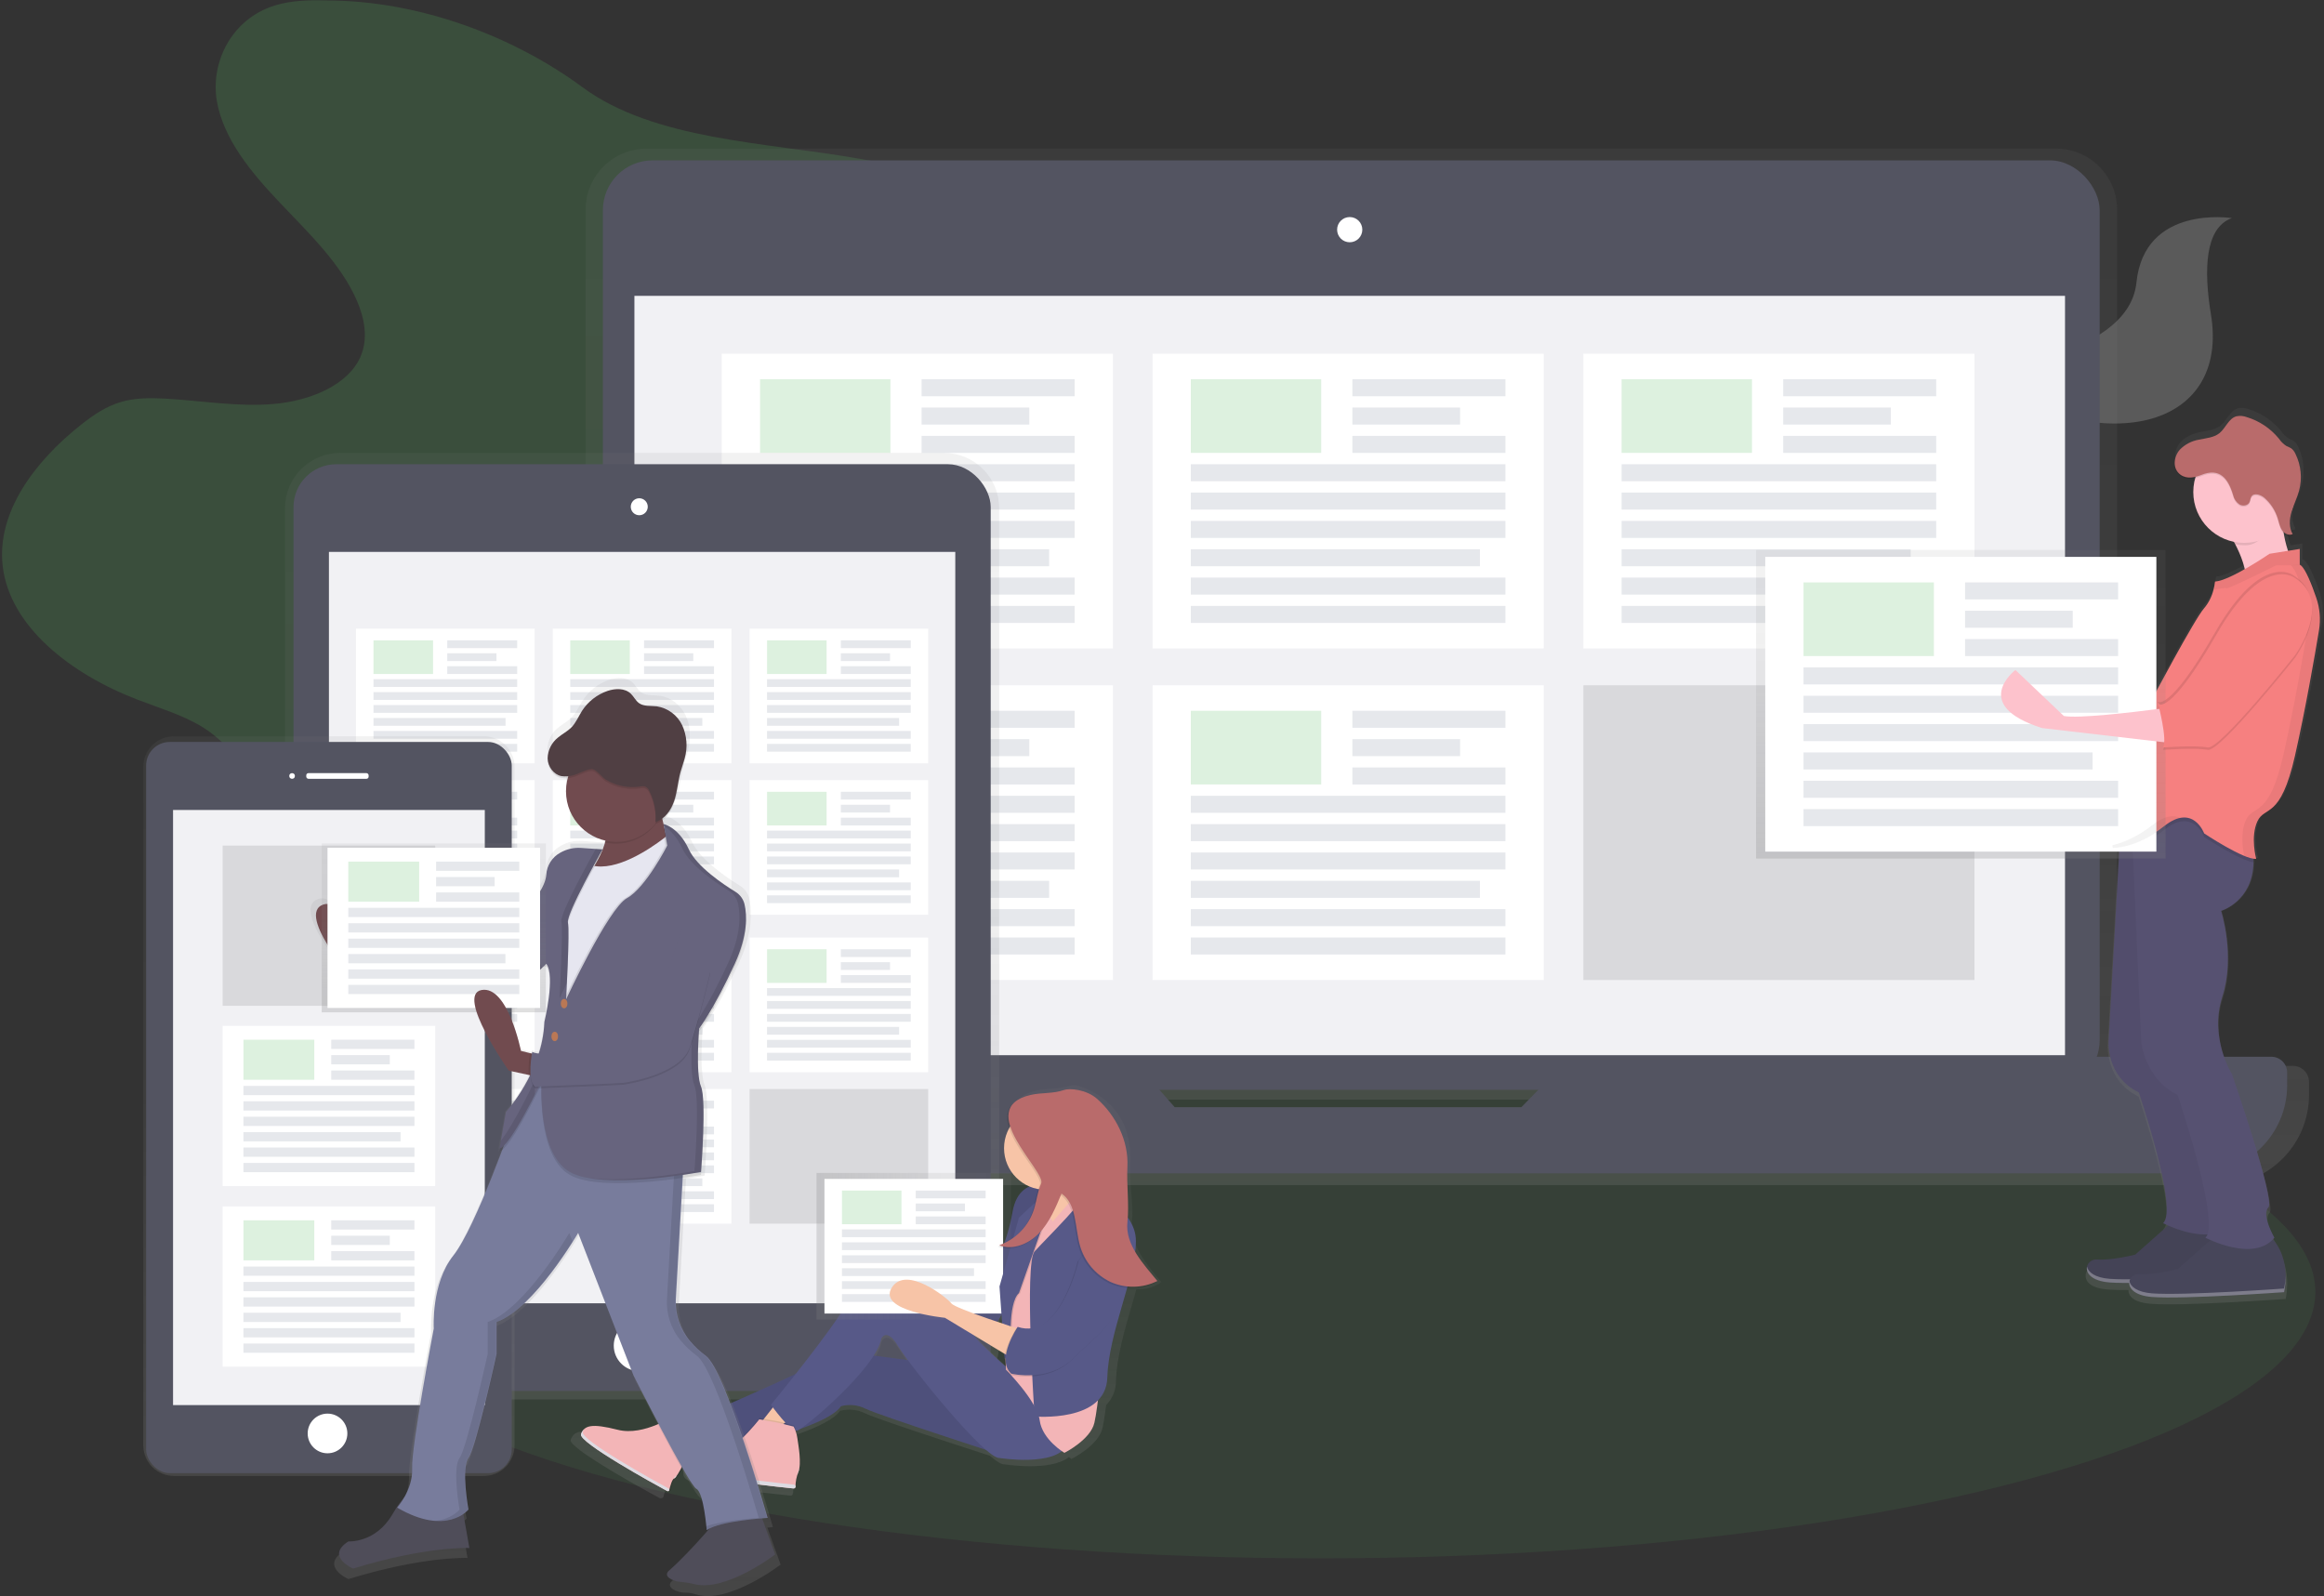 <svg width="1086" height="746" viewBox="0 0 1086 746" fill="none" xmlns="http://www.w3.org/2000/svg">
<rect x="0" y="0" width="1086" height="746" fill="#333333" stroke="none"/>
<path opacity="0.2" d="M152.398 0.21C144.338 -0.02 136.078 0.21 128.518 2.53C107.948 8.85 98.198 29.53 101.368 47.4C104.538 65.27 117.578 80.84 131.108 95.07C144.638 109.3 159.298 123.37 166.718 140.38C170.418 148.87 172.148 158.38 168.388 166.86C162.588 179.93 145.098 187.23 128.308 188.75C111.518 190.27 94.658 187.31 77.808 186.32C70.738 185.91 63.468 185.86 56.808 187.77C49.498 189.85 43.408 194.1 37.808 198.53C15.918 215.89 -1.602 239.6 1.258 264.47C4.458 292.7 32.998 315.01 64.258 326.98C74.608 330.98 85.558 334.16 94.668 339.82C118.668 354.75 124.058 382.75 121.668 407.46C119.278 432.17 111.138 456.91 115.668 481.4C120.998 509.89 144.588 535.63 176.408 547.65C204.758 558.36 240.238 557.65 265.408 542.54C277.678 535.16 286.958 524.91 295.028 514.31C307.011 498.656 316.91 481.513 324.478 463.31C327.988 454.82 331.288 445.69 339.478 439.79C344.478 436.16 350.958 434.13 357.368 432.55C376.688 427.79 397.038 426.49 416.538 422.25C436.038 418.01 455.608 410.1 466.208 395.97C481.208 375.97 474.208 350.35 474.278 326.83C474.398 273.17 513.388 225.14 527.778 172.83C532.478 155.74 534.228 136.83 523.728 121.58C516.598 111.23 504.568 103.76 491.928 97.99C464.118 85.3 432.508 79.65 401.418 74.15C358.208 66.51 305.738 65.52 272.248 40.8C240.158 17.12 196.188 0.21 152.398 0.21Z" fill="#57BB5F"/>
<ellipse opacity="0.1" cx="616.959" cy="603.75" rx="465" ry="124.52" fill="#57BB5F"/>
<path opacity="0.2" d="M1042.96 101.93C1042.96 101.93 1002.07 95.42 998.349 132.06C994.629 168.7 919.729 173.78 919.729 173.78L921.129 174.71C982.969 215.3 1042.13 200.57 1033.13 146.71C1029.86 126.63 1030.13 106.47 1042.96 101.93Z" fill="#F5F5F5"/>
<path fill-rule="evenodd" clip-rule="evenodd" d="M986.307 498.09H1071.4C1073.4 498.074 1075.34 498.861 1076.76 500.274C1078.19 501.688 1078.99 503.613 1078.99 505.62V511.69C1078.99 534.964 1060.12 553.83 1036.85 553.83H223.167C199.894 553.83 181.027 534.964 181.027 511.69V505.62C181.027 501.462 184.399 498.09 188.557 498.09H276.657C274.688 494.157 273.661 489.819 273.657 485.42V97.96C273.657 82.226 286.413 69.47 302.147 69.47H960.817C976.544 69.47 989.296 82.213 989.307 97.94V485.42C989.304 489.819 988.276 494.157 986.307 498.09ZM539.809 513.9L547.109 522.19H712.839L720.919 513.9H539.809Z" fill="url(#paint0_linear_23_3297)"/>
<rect x="281.729" y="74.94" width="699.44" height="434.39" rx="23.26" fill="#535461"/>
<rect x="296.459" y="138.26" width="668.52" height="354.87" fill="#F1F1F4"/>
<circle cx="630.718" cy="107.33" r="5.89" fill="white"/>
<path d="M733.938 493.86L710.938 517.42H548.938L528.178 493.86H198.528C194.463 493.86 191.168 497.156 191.168 501.22V507.16C191.168 518.091 195.513 528.573 203.247 536.297C210.981 544.021 221.468 548.354 232.398 548.34H1027.6C1050.34 548.34 1068.78 529.903 1068.78 507.16V501.22C1068.78 497.156 1065.48 493.86 1061.42 493.86L733.938 493.86Z" fill="#535461"/>
<rect x="337.289" y="165.3" width="182.77" height="137.74" fill="white"/>
<rect opacity="0.2" x="355.168" y="177.22" width="60.92" height="34.43" fill="#57BB5F"/>
<rect x="430.658" y="177.22" width="71.52" height="7.95" fill="#E6E8EC"/>
<rect x="430.658" y="190.46" width="50.33" height="7.95" fill="#E6E8EC"/>
<rect x="430.658" y="203.7" width="71.52" height="7.95" fill="#E6E8EC"/>
<rect x="355.168" y="216.95" width="147.01" height="7.95" fill="#E6E8EC"/>
<rect x="355.168" y="230.19" width="147.01" height="7.95" fill="#E6E8EC"/>
<rect x="355.168" y="243.44" width="147.01" height="7.95" fill="#E6E8EC"/>
<rect x="355.168" y="256.68" width="135.09" height="7.95" fill="#E6E8EC"/>
<rect x="355.168" y="269.92" width="147.01" height="7.95" fill="#E6E8EC"/>
<rect x="355.168" y="283.17" width="147.01" height="7.95" fill="#E6E8EC"/>
<rect x="538.598" y="165.3" width="182.77" height="137.74" fill="white"/>
<rect opacity="0.2" x="556.469" y="177.22" width="60.92" height="34.43" fill="#57BB5F"/>
<rect x="631.969" y="177.22" width="71.52" height="7.95" fill="#E6E8EC"/>
<rect x="631.969" y="190.46" width="50.33" height="7.95" fill="#E6E8EC"/>
<rect x="631.969" y="203.7" width="71.52" height="7.95" fill="#E6E8EC"/>
<rect x="556.469" y="216.95" width="147.01" height="7.95" fill="#E6E8EC"/>
<rect x="556.469" y="230.19" width="147.01" height="7.95" fill="#E6E8EC"/>
<rect x="556.469" y="243.44" width="147.01" height="7.95" fill="#E6E8EC"/>
<rect x="556.469" y="256.68" width="135.09" height="7.95" fill="#E6E8EC"/>
<rect x="556.469" y="269.92" width="147.01" height="7.95" fill="#E6E8EC"/>
<rect x="556.469" y="283.17" width="147.01" height="7.95" fill="#E6E8EC"/>
<rect x="739.898" y="165.3" width="182.77" height="137.74" fill="white"/>
<rect opacity="0.2" x="757.777" y="177.22" width="60.92" height="34.43" fill="#57BB5F"/>
<rect x="833.268" y="177.22" width="71.52" height="7.95" fill="#E6E8EC"/>
<rect x="833.268" y="190.46" width="50.33" height="7.95" fill="#E6E8EC"/>
<rect x="833.268" y="203.7" width="71.52" height="7.95" fill="#E6E8EC"/>
<rect x="757.777" y="216.95" width="147.01" height="7.95" fill="#E6E8EC"/>
<rect x="757.777" y="230.19" width="147.01" height="7.95" fill="#E6E8EC"/>
<rect x="757.777" y="243.44" width="147.01" height="7.95" fill="#E6E8EC"/>
<rect x="757.777" y="256.68" width="135.09" height="7.95" fill="#E6E8EC"/>
<rect x="757.777" y="269.92" width="147.01" height="7.95" fill="#E6E8EC"/>
<rect x="757.777" y="283.17" width="147.01" height="7.95" fill="#E6E8EC"/>
<rect x="337.289" y="320.25" width="182.77" height="137.74" fill="white"/>
<rect opacity="0.2" x="355.168" y="332.17" width="60.92" height="34.43" fill="#57BB5F"/>
<rect x="430.658" y="332.17" width="71.52" height="7.95" fill="#E6E8EC"/>
<rect x="430.658" y="345.42" width="50.33" height="7.95" fill="#E6E8EC"/>
<rect x="430.658" y="358.66" width="71.52" height="7.95" fill="#E6E8EC"/>
<rect x="355.168" y="371.9" width="147.01" height="7.95" fill="#E6E8EC"/>
<rect x="355.168" y="385.15" width="147.01" height="7.95" fill="#E6E8EC"/>
<rect x="355.168" y="398.39" width="147.01" height="7.95" fill="#E6E8EC"/>
<rect x="355.168" y="411.64" width="135.09" height="7.95" fill="#E6E8EC"/>
<rect x="355.168" y="424.88" width="147.01" height="7.95" fill="#E6E8EC"/>
<rect x="355.168" y="438.12" width="147.01" height="7.95" fill="#E6E8EC"/>
<rect x="538.598" y="320.25" width="182.77" height="137.74" fill="white"/>
<rect opacity="0.2" x="556.469" y="332.17" width="60.92" height="34.43" fill="#57BB5F"/>
<rect x="631.969" y="332.17" width="71.52" height="7.95" fill="#E6E8EC"/>
<rect x="631.969" y="345.42" width="50.33" height="7.95" fill="#E6E8EC"/>
<rect x="631.969" y="358.66" width="71.52" height="7.95" fill="#E6E8EC"/>
<rect x="556.469" y="371.9" width="147.01" height="7.95" fill="#E6E8EC"/>
<rect x="556.469" y="385.15" width="147.01" height="7.95" fill="#E6E8EC"/>
<rect x="556.469" y="398.39" width="147.01" height="7.95" fill="#E6E8EC"/>
<rect x="556.469" y="411.64" width="135.09" height="7.95" fill="#E6E8EC"/>
<rect x="556.469" y="424.88" width="147.01" height="7.95" fill="#E6E8EC"/>
<rect x="556.469" y="438.12" width="147.01" height="7.95" fill="#E6E8EC"/>
<rect opacity="0.1" x="739.898" y="320.25" width="182.77" height="137.74" fill="black"/>
<path d="M441.058 211.65H159.058C152.2 211.637 145.619 214.351 140.764 219.194C135.91 224.038 133.18 230.613 133.178 237.47V628.21C133.186 635.062 135.916 641.631 140.768 646.47C145.62 651.308 152.195 654.021 159.048 654.01H441.048C447.9 654.021 454.476 651.308 459.328 646.47C464.179 641.631 466.91 635.062 466.918 628.21V237.47C466.915 230.616 464.188 224.044 459.338 219.201C454.488 214.359 447.912 211.642 441.058 211.65Z" fill="url(#paint1_linear_23_3297)"/>
<rect x="137.158" y="216.95" width="325.8" height="433.08" rx="20" fill="#535461"/>
<rect x="153.709" y="257.92" width="292.69" height="351.15" fill="#F1F1F4"/>
<circle cx="298.728" cy="236.82" r="3.97" fill="white"/>
<circle cx="298.729" cy="628.84" r="11.92" fill="white"/>
<rect x="166.359" y="293.8" width="83.48" height="62.92" fill="white"/>
<rect opacity="0.2" x="174.527" y="299.25" width="27.83" height="15.73" fill="#57BB5F"/>
<rect x="209.008" y="299.25" width="32.67" height="3.63" fill="#E6E8EC"/>
<rect x="209.008" y="305.3" width="22.99" height="3.63" fill="#E6E8EC"/>
<rect x="209.008" y="311.35" width="32.67" height="3.63" fill="#E6E8EC"/>
<rect x="174.527" y="317.4" width="67.15" height="3.63" fill="#E6E8EC"/>
<rect x="174.527" y="323.45" width="67.15" height="3.63" fill="#E6E8EC"/>
<rect x="174.527" y="329.5" width="67.15" height="3.63" fill="#E6E8EC"/>
<rect x="174.527" y="335.55" width="61.71" height="3.63" fill="#E6E8EC"/>
<rect x="174.527" y="341.6" width="67.15" height="3.63" fill="#E6E8EC"/>
<rect x="174.527" y="347.65" width="67.15" height="3.63" fill="#E6E8EC"/>
<rect x="258.318" y="293.8" width="83.48" height="62.92" fill="white"/>
<rect opacity="0.2" x="266.479" y="299.25" width="27.83" height="15.73" fill="#57BB5F"/>
<rect x="300.969" y="299.25" width="32.67" height="3.63" fill="#E6E8EC"/>
<rect x="300.969" y="305.3" width="22.99" height="3.63" fill="#E6E8EC"/>
<rect x="300.969" y="311.35" width="32.67" height="3.63" fill="#E6E8EC"/>
<rect x="266.479" y="317.4" width="67.15" height="3.63" fill="#E6E8EC"/>
<rect x="266.479" y="323.45" width="67.15" height="3.63" fill="#E6E8EC"/>
<rect x="266.479" y="329.5" width="67.15" height="3.63" fill="#E6E8EC"/>
<rect x="266.479" y="335.55" width="61.71" height="3.63" fill="#E6E8EC"/>
<rect x="266.479" y="341.6" width="67.15" height="3.63" fill="#E6E8EC"/>
<rect x="266.479" y="347.65" width="67.15" height="3.63" fill="#E6E8EC"/>
<rect x="350.268" y="293.8" width="83.48" height="62.92" fill="white"/>
<rect opacity="0.2" x="358.438" y="299.25" width="27.83" height="15.73" fill="#57BB5F"/>
<rect x="392.918" y="299.25" width="32.67" height="3.63" fill="#E6E8EC"/>
<rect x="392.918" y="305.3" width="22.99" height="3.63" fill="#E6E8EC"/>
<rect x="392.918" y="311.35" width="32.67" height="3.63" fill="#E6E8EC"/>
<rect x="358.438" y="317.4" width="67.15" height="3.63" fill="#E6E8EC"/>
<rect x="358.438" y="323.45" width="67.15" height="3.63" fill="#E6E8EC"/>
<rect x="358.438" y="329.5" width="67.15" height="3.63" fill="#E6E8EC"/>
<rect x="358.438" y="335.55" width="61.71" height="3.63" fill="#E6E8EC"/>
<rect x="358.438" y="341.6" width="67.15" height="3.63" fill="#E6E8EC"/>
<rect x="358.438" y="347.65" width="67.15" height="3.63" fill="#E6E8EC"/>
<rect x="166.359" y="364.58" width="83.48" height="62.92" fill="white"/>
<rect opacity="0.2" x="174.527" y="370.03" width="27.83" height="15.73" fill="#57BB5F"/>
<rect x="209.008" y="370.03" width="32.67" height="3.63" fill="#E6E8EC"/>
<rect x="209.008" y="376.08" width="22.99" height="3.63" fill="#E6E8EC"/>
<rect x="209.008" y="382.13" width="32.67" height="3.63" fill="#E6E8EC"/>
<rect x="174.527" y="388.18" width="67.15" height="3.63" fill="#E6E8EC"/>
<rect x="174.527" y="394.23" width="67.15" height="3.63" fill="#E6E8EC"/>
<rect x="174.527" y="400.28" width="67.15" height="3.63" fill="#E6E8EC"/>
<rect x="174.527" y="406.33" width="61.71" height="3.63" fill="#E6E8EC"/>
<rect x="174.527" y="412.38" width="67.15" height="3.63" fill="#E6E8EC"/>
<rect x="174.527" y="418.43" width="67.15" height="3.63" fill="#E6E8EC"/>
<rect x="258.318" y="364.58" width="83.48" height="62.92" fill="white"/>
<rect opacity="0.2" x="266.479" y="370.03" width="27.83" height="15.73" fill="#57BB5F"/>
<rect x="300.969" y="370.03" width="32.67" height="3.63" fill="#E6E8EC"/>
<rect x="300.969" y="376.08" width="22.99" height="3.63" fill="#E6E8EC"/>
<rect x="300.969" y="382.13" width="32.67" height="3.63" fill="#E6E8EC"/>
<rect x="266.479" y="388.18" width="67.15" height="3.63" fill="#E6E8EC"/>
<rect x="266.479" y="394.23" width="67.15" height="3.63" fill="#E6E8EC"/>
<rect x="266.479" y="400.28" width="67.15" height="3.63" fill="#E6E8EC"/>
<rect x="266.479" y="406.33" width="61.71" height="3.63" fill="#E6E8EC"/>
<rect x="266.479" y="412.38" width="67.15" height="3.63" fill="#E6E8EC"/>
<rect x="266.479" y="418.43" width="67.15" height="3.63" fill="#E6E8EC"/>
<rect x="350.268" y="364.58" width="83.48" height="62.92" fill="white"/>
<rect opacity="0.2" x="358.438" y="370.03" width="27.83" height="15.73" fill="#57BB5F"/>
<rect x="392.918" y="370.03" width="32.67" height="3.63" fill="#E6E8EC"/>
<rect x="392.918" y="376.08" width="22.99" height="3.63" fill="#E6E8EC"/>
<rect x="392.918" y="382.13" width="32.67" height="3.63" fill="#E6E8EC"/>
<rect x="358.438" y="388.18" width="67.15" height="3.63" fill="#E6E8EC"/>
<rect x="358.438" y="394.23" width="67.15" height="3.63" fill="#E6E8EC"/>
<rect x="358.438" y="400.28" width="67.15" height="3.63" fill="#E6E8EC"/>
<rect x="358.438" y="406.33" width="61.71" height="3.63" fill="#E6E8EC"/>
<rect x="358.438" y="412.38" width="67.15" height="3.63" fill="#E6E8EC"/>
<rect x="358.438" y="418.43" width="67.15" height="3.63" fill="#E6E8EC"/>
<rect x="166.359" y="438.16" width="83.48" height="62.92" fill="white"/>
<rect opacity="0.2" x="174.527" y="443.61" width="27.83" height="15.73" fill="#57BB5F"/>
<rect x="209.008" y="443.61" width="32.67" height="3.63" fill="#E6E8EC"/>
<rect x="209.008" y="449.66" width="22.99" height="3.63" fill="#E6E8EC"/>
<rect x="209.008" y="455.71" width="32.67" height="3.63" fill="#E6E8EC"/>
<rect x="174.527" y="461.76" width="67.15" height="3.63" fill="#E6E8EC"/>
<rect x="174.527" y="467.81" width="67.15" height="3.63" fill="#E6E8EC"/>
<rect x="174.527" y="473.86" width="67.15" height="3.63" fill="#E6E8EC"/>
<rect x="174.527" y="479.91" width="61.71" height="3.63" fill="#E6E8EC"/>
<rect x="174.527" y="485.96" width="67.15" height="3.63" fill="#E6E8EC"/>
<rect x="174.527" y="492.01" width="67.15" height="3.63" fill="#E6E8EC"/>
<rect x="258.318" y="438.16" width="83.48" height="62.92" fill="white"/>
<rect opacity="0.2" x="266.479" y="443.61" width="27.83" height="15.73" fill="#57BB5F"/>
<rect x="300.969" y="443.61" width="32.67" height="3.63" fill="#E6E8EC"/>
<rect x="300.969" y="449.66" width="22.99" height="3.63" fill="#E6E8EC"/>
<rect x="300.969" y="455.71" width="32.67" height="3.63" fill="#E6E8EC"/>
<rect x="266.479" y="461.76" width="67.15" height="3.63" fill="#E6E8EC"/>
<rect x="266.479" y="467.81" width="67.15" height="3.63" fill="#E6E8EC"/>
<rect x="266.479" y="473.86" width="67.15" height="3.63" fill="#E6E8EC"/>
<rect x="266.479" y="479.91" width="61.71" height="3.63" fill="#E6E8EC"/>
<rect x="266.479" y="485.96" width="67.15" height="3.63" fill="#E6E8EC"/>
<rect x="266.479" y="492.01" width="67.15" height="3.63" fill="#E6E8EC"/>
<rect x="350.268" y="438.16" width="83.48" height="62.92" fill="white"/>
<rect opacity="0.2" x="358.438" y="443.61" width="27.83" height="15.73" fill="#57BB5F"/>
<rect x="392.918" y="443.61" width="32.67" height="3.63" fill="#E6E8EC"/>
<rect x="392.918" y="449.66" width="22.99" height="3.63" fill="#E6E8EC"/>
<rect x="392.918" y="455.71" width="32.67" height="3.63" fill="#E6E8EC"/>
<rect x="358.438" y="461.76" width="67.15" height="3.63" fill="#E6E8EC"/>
<rect x="358.438" y="467.81" width="67.15" height="3.63" fill="#E6E8EC"/>
<rect x="358.438" y="473.86" width="67.15" height="3.63" fill="#E6E8EC"/>
<rect x="358.438" y="479.91" width="61.71" height="3.63" fill="#E6E8EC"/>
<rect x="358.438" y="485.96" width="67.15" height="3.63" fill="#E6E8EC"/>
<rect x="358.438" y="492.01" width="67.15" height="3.63" fill="#E6E8EC"/>
<rect x="166.359" y="508.94" width="83.48" height="62.92" fill="white"/>
<rect opacity="0.2" x="174.527" y="514.39" width="27.83" height="15.73" fill="#57BB5F"/>
<rect x="209.008" y="514.39" width="32.67" height="3.63" fill="#E6E8EC"/>
<rect x="209.008" y="520.44" width="22.99" height="3.63" fill="#E6E8EC"/>
<rect x="209.008" y="526.49" width="32.67" height="3.63" fill="#E6E8EC"/>
<rect x="174.527" y="532.54" width="67.15" height="3.63" fill="#E6E8EC"/>
<rect x="174.527" y="538.59" width="67.15" height="3.63" fill="#E6E8EC"/>
<rect x="174.527" y="544.64" width="67.15" height="3.63" fill="#E6E8EC"/>
<rect x="174.527" y="550.69" width="61.71" height="3.63" fill="#E6E8EC"/>
<rect x="174.527" y="556.74" width="67.15" height="3.63" fill="#E6E8EC"/>
<rect x="174.527" y="562.79" width="67.15" height="3.63" fill="#E6E8EC"/>
<rect x="258.318" y="508.94" width="83.48" height="62.92" fill="white"/>
<rect opacity="0.2" x="266.479" y="514.39" width="27.83" height="15.73" fill="#57BB5F"/>
<rect x="300.969" y="514.39" width="32.67" height="3.63" fill="#E6E8EC"/>
<rect x="300.969" y="520.44" width="22.99" height="3.63" fill="#E6E8EC"/>
<rect x="300.969" y="526.49" width="32.67" height="3.63" fill="#E6E8EC"/>
<rect x="266.479" y="532.54" width="67.15" height="3.63" fill="#E6E8EC"/>
<rect x="266.479" y="538.59" width="67.15" height="3.63" fill="#E6E8EC"/>
<rect x="266.479" y="544.64" width="67.15" height="3.63" fill="#E6E8EC"/>
<rect x="266.479" y="550.69" width="61.71" height="3.63" fill="#E6E8EC"/>
<rect x="266.479" y="556.74" width="67.15" height="3.63" fill="#E6E8EC"/>
<rect x="266.479" y="562.79" width="67.15" height="3.63" fill="#E6E8EC"/>
<rect opacity="0.1" x="350.268" y="508.94" width="83.48" height="62.92" fill="black"/>
<path d="M226.109 344.09H81.309C77.511 344.082 73.866 345.583 71.174 348.263C68.483 350.943 66.967 354.582 66.959 358.38V675.47C66.967 679.268 68.483 682.907 71.174 685.587C73.866 688.267 77.511 689.768 81.309 689.76H226.109C229.907 689.768 233.552 688.267 236.244 685.587C238.935 682.907 240.451 679.268 240.459 675.47V358.39C240.454 354.59 238.939 350.948 236.247 348.266C233.556 345.584 229.909 344.082 226.109 344.09Z" fill="url(#paint2_linear_23_3297)"/>
<rect x="68.289" y="346.75" width="170.85" height="341.7" rx="11" fill="#535461"/>
<rect x="80.867" y="378.53" width="145.68" height="278.12" fill="#F1F1F4"/>
<circle cx="136.488" cy="362.64" r="1.32" fill="white"/>
<rect x="143.117" y="361.31" width="29.14" height="2.65" rx="1" fill="white"/>
<circle cx="153.047" cy="669.9" r="9.27" fill="white"/>
<rect opacity="0.1" x="104.039" y="395.18" width="99.34" height="74.87" fill="black"/>
<rect x="104.039" y="479.41" width="99.34" height="74.87" fill="white"/>
<rect opacity="0.2" x="113.758" y="485.89" width="33.11" height="18.72" fill="#57BB5F"/>
<rect x="154.789" y="485.89" width="38.87" height="4.32" fill="#E6E8EC"/>
<rect x="154.789" y="493.09" width="27.36" height="4.32" fill="#E6E8EC"/>
<rect x="154.789" y="500.28" width="38.87" height="4.32" fill="#E6E8EC"/>
<rect x="113.758" y="507.48" width="79.91" height="4.32" fill="#E6E8EC"/>
<rect x="113.758" y="514.68" width="79.91" height="4.32" fill="#E6E8EC"/>
<rect x="113.758" y="521.88" width="79.91" height="4.32" fill="#E6E8EC"/>
<rect x="113.758" y="529.08" width="73.43" height="4.32" fill="#E6E8EC"/>
<rect x="113.758" y="536.28" width="79.91" height="4.32" fill="#E6E8EC"/>
<rect x="113.758" y="543.48" width="79.91" height="4.32" fill="#E6E8EC"/>
<rect x="104.039" y="563.81" width="99.34" height="74.87" fill="white"/>
<rect opacity="0.2" x="113.758" y="570.29" width="33.11" height="18.72" fill="#57BB5F"/>
<rect x="154.789" y="570.29" width="38.87" height="4.32" fill="#E6E8EC"/>
<rect x="154.789" y="577.49" width="27.36" height="4.32" fill="#E6E8EC"/>
<rect x="154.789" y="584.69" width="38.87" height="4.32" fill="#E6E8EC"/>
<rect x="113.758" y="591.89" width="79.91" height="4.32" fill="#E6E8EC"/>
<rect x="113.758" y="599.09" width="79.91" height="4.32" fill="#E6E8EC"/>
<rect x="113.758" y="606.29" width="79.91" height="4.32" fill="#E6E8EC"/>
<rect x="113.758" y="613.49" width="73.43" height="4.32" fill="#E6E8EC"/>
<rect x="113.758" y="620.68" width="79.91" height="4.32" fill="#E6E8EC"/>
<rect x="113.758" y="627.88" width="79.91" height="4.32" fill="#E6E8EC"/>
<path fill-rule="evenodd" clip-rule="evenodd" d="M541.903 598.277L541.883 598.253C535.328 590.321 527.832 581.251 528.929 570.81C529.426 566.059 529.009 561.504 528.59 556.93C528.234 553.041 527.877 549.139 528.079 545.09C528.699 532.57 526.169 522.76 517.149 514.73C511.879 510.04 503.069 506.35 500.449 507.29C497.497 508.346 494.394 508.574 491.283 508.802C488.915 508.976 486.542 509.15 484.229 509.69C480.169 510.69 477.459 512.1 475.789 513.93C472.419 516.93 472.359 521.19 473.899 525.74C471.18 530.711 470.703 536.603 472.588 541.946C474.474 547.289 478.543 551.577 483.779 553.74C480.029 555.3 476.779 558.91 475.529 566.23C474.64 571.26 473.301 576.2 471.529 580.99C470.735 581.368 469.92 581.702 469.089 581.99C469.186 582.028 469.285 582.06 469.386 582.092L469.387 582.092C469.437 582.108 469.488 582.124 469.538 582.141C469.575 582.154 469.612 582.167 469.649 582.18C469.259 582.33 468.859 582.48 468.469 582.62C469.188 582.9 469.931 583.114 470.689 583.26C467.961 590.341 464.295 597.024 459.789 603.13C459.789 603.13 448.469 605.63 444.069 601.26C444.069 601.26 444.789 602.1 445.759 603.36C441.449 601.57 434.389 598.66 428.349 596.26C423.969 594.52 422.839 596.26 422.899 598.68C421.822 598.805 420.782 599.145 419.839 599.68C418.544 598.849 417.187 598.12 415.779 597.5C415.547 597.443 415.267 597.354 414.944 597.252C411.755 596.238 404.336 593.881 396.909 607.5C392.149 616.23 379.909 632.15 370.559 643.94C352.309 652.33 328.559 662.94 319.739 665.63H314.099C313.359 664.42 312.839 663.63 312.839 663.63L312.399 663.92L312.209 663.63C312.209 663.63 301.099 671.32 289.819 671.38C288.214 671.354 286.617 671.146 285.059 670.76C279.869 669.45 276.219 668.87 273.609 668.92C270.519 668.87 268.769 669.6 267.679 670.98C267.537 671.162 267.407 671.352 267.289 671.55C267.168 671.754 267.058 671.965 266.959 672.18C266.859 672.4 266.769 672.63 266.679 672.87C266.609 673.296 266.738 673.731 267.029 674.05C267.179 674.267 267.343 674.474 267.519 674.67L267.829 675.01C270.063 677.09 272.483 678.962 275.059 680.6C275.989 681.23 276.969 681.87 277.999 682.53L279.949 683.77L281.689 684.86L282.389 685.29L283.169 685.77L284.559 686.62L285.389 687.12L286.949 688.05L288.209 688.8C291.118 690.563 294.026 692.202 296.702 693.709C297.062 693.912 297.418 694.112 297.769 694.31L299.849 695.48L300.049 695.59L301.379 696.33L303.689 697.61L305.279 698.48L306.019 698.89L306.819 699.32L306.979 699.41L308.359 700.16C308.934 700.255 309.522 700.095 309.969 699.72C310.369 698.02 311.349 694.38 312.389 694.1C313.429 693.82 317.969 685.86 319.259 680.56H331.529C333.941 680.358 336.336 679.994 338.699 679.47C335.529 681.73 332.389 683.15 329.949 682.54C324.789 681.26 319.899 684.4 319.409 687.54L319.349 687.73V687.92V688.15V688.34V688.57V688.76V688.99V689.17C319.349 689.23 319.349 689.34 319.409 689.42C319.449 689.474 319.435 689.505 319.422 689.535C319.415 689.55 319.409 689.564 319.409 689.58C319.446 689.689 319.489 689.796 319.539 689.9V689.98C319.607 690.112 319.684 690.239 319.769 690.36L319.869 690.49L320.069 690.74L320.209 690.88L320.439 691.1L320.609 691.24L320.879 691.44L321.079 691.57L321.409 691.76L321.629 691.88L322.039 692.07L322.249 692.16C322.469 692.25 322.699 692.34 322.949 692.42C323.199 692.5 323.809 692.68 324.339 692.81L324.869 692.94L325.639 693.12L326.049 693.21L327.729 693.55L328.549 693.7L329.219 693.82L330.759 694.09L333.759 694.58L336.409 694.98L339.859 695.47L340.619 695.57L341.859 695.74L343.639 695.98L344.859 696.14L348.009 696.54L349.009 696.66L351.009 696.9C353.619 697.21 356.149 697.51 358.469 697.77L361.159 698.07L362.519 698.22L363.099 698.28L364.729 698.46L365.639 698.56L366.749 698.68L368.319 698.84H368.489L369.489 698.94C369.742 698.965 369.994 698.884 370.184 698.714C370.374 698.545 370.485 698.305 370.489 698.05V697.95C370.584 697.808 370.636 697.641 370.639 697.47C370.664 695.974 370.852 694.486 371.199 693.03C371.269 692.78 371.349 692.52 371.429 692.27L371.529 691.98C371.639 691.67 371.749 691.36 371.879 691.04C371.968 690.815 372.045 690.584 372.109 690.35L372.169 690.13C372.169 690.052 372.195 689.969 372.221 689.885C372.235 689.84 372.249 689.795 372.259 689.75C373.361 686.002 372.355 679.445 371.782 675.711C371.694 675.142 371.617 674.638 371.559 674.22C371.421 673.201 371.19 672.197 370.869 671.22C370.949 671.228 371.029 671.228 371.109 671.22C371.761 670.977 372.374 670.64 372.929 670.22C382.199 666.91 390.029 663.13 392.499 659.34C396.517 658.27 400.788 658.715 404.499 660.59C409.299 662.98 445.629 674.83 462.549 680.31C465.549 682.93 467.969 684.46 469.279 684.31C469.279 684.31 490.809 687.79 499.469 680.99C500.239 681.52 500.719 681.81 500.719 681.81C500.719 681.81 513.299 675.56 515.189 667.44C515.799 664.81 516.349 660.92 516.909 656.62C519.83 653.68 521.472 649.705 521.479 645.56C521.804 634.198 525.523 621.492 529.022 609.541L529.024 609.534C529.728 607.13 530.422 604.756 531.079 602.43C535.839 602.8 537.679 601.91 542.079 599.75L541.889 599.5L542.649 599.18C542.402 598.881 542.153 598.58 541.903 598.277ZM470.529 619.62L468.129 618.81C468.942 617.724 469.642 616.558 470.219 615.33L470.529 619.62ZM457.002 625.369L456.988 625.36H456.998L457.002 625.369ZM457.002 625.369L471.568 634.11L471.698 635.89C471.52 637.245 471.561 638.619 471.818 639.96C465.407 634.258 457.899 627.34 457.002 625.369ZM451.039 612.62C449.449 611.96 448.129 611.37 447.229 610.88L450.609 611.09C450.809 611.583 450.956 612.096 451.049 612.62H451.039ZM420.218 630.62C414.558 621.25 412.038 626.87 412.038 626.87H412.018C411.336 629.803 410.108 632.582 408.398 635.06L424.858 637.27C422.718 634.39 421.098 632.08 420.218 630.62Z" fill="url(#paint3_linear_23_3297)"/>
<path d="M448.248 604.28C448.248 604.28 436.708 599.42 427.608 595.78C418.508 592.14 423.968 604.28 423.968 604.28C423.968 604.28 439.148 608.53 439.148 609.14C439.148 609.75 451.898 610.35 451.898 610.35L448.248 604.28Z" fill="#F7C4A7"/>
<path opacity="0.05" d="M448.248 604.28C448.248 604.28 436.708 599.42 427.608 595.78C418.508 592.14 423.968 604.28 423.968 604.28C423.968 604.28 439.148 608.53 439.148 609.14C439.148 609.75 451.898 610.35 451.898 610.35L448.248 604.28Z" fill="black"/>
<path d="M497.397 556.32C497.397 556.32 476.757 545.39 473.107 566.64C470.835 579.576 465.655 591.828 457.957 602.47C457.957 602.47 447.027 604.9 442.777 600.65C442.777 600.65 453.097 612.79 448.237 614.01C448.237 614.01 459.167 621.9 464.027 619.47C468.887 617.04 472.527 600.65 474.347 596.4C476.167 592.15 482.847 555.1 497.397 556.32Z" fill="#575988"/>
<path opacity="0.1" d="M497.397 556.32C497.397 556.32 476.757 545.39 473.107 566.64C470.835 579.576 465.655 591.828 457.957 602.47C457.957 602.47 447.027 604.9 442.777 600.65C442.777 600.65 453.097 612.79 448.237 614.01C448.237 614.01 459.167 621.9 464.027 619.47C468.887 617.04 472.527 600.65 474.347 596.4C476.167 592.15 482.847 555.1 497.397 556.32Z" fill="black"/>
<path d="M485.889 549.03C485.889 549.03 498.639 563.6 499.249 575.74C499.859 587.88 513.819 562.99 515.039 562.38C516.259 561.77 502.889 541.14 501.669 534.47C500.449 527.8 485.889 549.03 485.889 549.03Z" fill="#F7C4A7"/>
<path d="M494.688 555.26L486.648 562.54L490.438 577.87L500.758 568.16L499.548 558.45L494.688 555.26Z" fill="#F7C4A7"/>
<path d="M326.819 663.18H312.859L318.319 676.53L331.679 672.89L326.819 663.18Z" fill="#F7C4A7"/>
<path opacity="0.1" d="M316.078 661.25C316.078 661.25 301.638 671.32 289.268 668.18C276.898 665.04 273.558 666.18 272.118 670.27C270.788 673.99 306.628 693.68 312.338 696.79C312.521 696.912 312.753 696.933 312.955 696.846C313.156 696.759 313.3 696.577 313.338 696.36C313.728 694.71 314.668 691.17 315.668 690.9C316.978 690.55 322.968 679.38 322.668 674.97C322.368 670.56 316.078 661.25 316.078 661.25Z" fill="black"/>
<path d="M315.479 661.25C315.479 661.25 301.039 671.32 288.669 668.18C276.299 665.04 272.959 666.18 271.519 670.27C270.189 673.99 306.029 693.68 311.739 696.79C311.921 696.912 312.153 696.933 312.355 696.846C312.557 696.759 312.701 696.577 312.739 696.36C313.129 694.71 314.069 691.17 315.069 690.9C316.379 690.55 322.369 679.38 322.069 674.97C321.769 670.56 315.479 661.25 315.479 661.25Z" fill="#F3B5B7"/>
<path d="M434.889 637.07L394.209 631.61C394.209 631.61 328.029 663.18 320.139 663.79L321.959 677.79H334.099C338.959 677.79 386.309 667.47 392.989 657.15C396.853 656.121 400.962 656.552 404.529 658.36C410.599 661.36 468.889 680.22 468.889 680.22L434.889 637.07Z" fill="#575988"/>
<path opacity="0.1" d="M434.889 637.07L394.209 631.61C394.209 631.61 328.029 663.18 320.139 663.79L321.959 677.79H334.099C338.959 677.79 386.309 667.47 392.989 657.15C396.853 656.121 400.962 656.552 404.529 658.36C410.599 661.36 468.889 680.22 468.889 680.22L434.889 637.07Z" fill="black"/>
<path d="M362.639 655.89L355.959 664.39L362.639 668.03L372.359 660.75L362.639 655.89Z" fill="#F7C4A7"/>
<path d="M478.598 646.17C478.598 646.17 456.758 627.47 455.228 624.07C453.698 620.67 417.888 597.61 415.458 597C413.028 596.39 405.138 592.14 397.248 606.71C389.358 621.28 360.248 656.49 360.248 656.49C360.248 656.49 369.358 669.24 372.388 668.63C375.418 668.02 409.388 639.49 411.848 625.52C411.848 625.52 414.278 620.06 419.738 629.16C425.198 638.26 460.418 681.98 467.098 681.37C467.098 681.37 493.208 685.62 498.668 675.3C504.128 664.98 478.598 646.17 478.598 646.17Z" fill="#575988"/>
<rect x="381.559" y="548.15" width="90.91" height="68.51" fill="url(#paint4_linear_23_3297)"/>
<rect x="385.268" y="550.94" width="83.48" height="62.92" fill="white"/>
<rect opacity="0.2" x="393.438" y="556.39" width="27.83" height="15.73" fill="#57BB5F"/>
<rect x="427.918" y="556.39" width="32.67" height="3.63" fill="#E6E8EC"/>
<rect x="427.918" y="562.44" width="22.99" height="3.63" fill="#E6E8EC"/>
<rect x="427.918" y="568.49" width="32.67" height="3.63" fill="#E6E8EC"/>
<rect x="393.438" y="574.54" width="67.15" height="3.63" fill="#E6E8EC"/>
<rect x="393.438" y="580.59" width="67.15" height="3.63" fill="#E6E8EC"/>
<rect x="393.438" y="586.64" width="67.15" height="3.63" fill="#E6E8EC"/>
<rect x="393.438" y="592.69" width="61.71" height="3.63" fill="#E6E8EC"/>
<rect x="393.438" y="598.74" width="67.15" height="3.63" fill="#E6E8EC"/>
<rect x="393.438" y="604.79" width="67.15" height="3.63" fill="#E6E8EC"/>
<path d="M491.048 557.23C491.048 557.23 483.458 560.57 482.848 574.53C482.238 588.49 468.848 612.17 468.848 612.17L470.058 640.1C470.058 640.1 484.628 654.67 485.848 663.78C487.068 672.89 497.398 678.96 497.398 678.96C497.398 678.96 509.538 672.89 511.398 664.96C513.258 657.03 514.398 637.64 517.468 630.35C520.538 623.06 518.678 577.53 518.678 577.53L509.568 561.74L504.708 556.28L491.958 570.85C491.958 570.85 484.978 561.47 491.048 557.23Z" fill="#F3B5B7"/>
<path opacity="0.1" d="M473.138 630.99C473.138 630.99 471.318 609.13 476.778 604.28L487.708 573.28C487.708 573.28 491.658 558.41 491.048 557.19C490.438 555.97 476.778 569.03 476.778 569.03L467.668 601.21L470.098 635.21L473.138 630.99Z" fill="black"/>
<path d="M472.529 630.99C472.529 630.99 470.709 609.13 476.169 604.28L487.099 573.28C487.099 573.28 491.349 558.1 490.739 556.89C490.129 555.68 476.169 569.03 476.169 569.03L467.059 601.21L469.489 635.21L472.529 630.99Z" fill="#575988"/>
<path d="M476.778 621.28C476.778 621.28 446.398 611.57 444.598 609.14C442.798 606.71 423.348 590.93 416.668 601.85C409.988 612.77 441.558 615.85 441.558 615.85L473.738 635.28L476.778 621.28Z" fill="#F7C4A7"/>
<path opacity="0.1" d="M363.948 664.33L354.948 662.71C354.948 662.71 340.228 681.56 332.568 679.65C324.908 677.74 317.848 685.99 325.948 688.65C333.268 691.04 364.858 694.39 370.898 695.01C371.148 695.045 371.401 694.97 371.592 694.806C371.784 694.641 371.895 694.402 371.898 694.15C371.927 691.808 372.381 689.49 373.238 687.31C374.858 683.31 373.238 674.79 372.788 671.55C372.538 669.64 371.938 667.793 371.018 666.1L363.948 664.33Z" fill="black"/>
<path d="M363.809 664.92L354.809 663.3C354.809 663.3 340.109 682.16 332.399 680.24C324.689 678.32 317.679 686.58 325.779 689.24C333.099 691.63 364.689 694.98 370.729 695.6C370.979 695.634 371.232 695.56 371.423 695.395C371.614 695.231 371.726 694.992 371.729 694.74C371.757 692.397 372.211 690.08 373.069 687.9C374.689 683.9 373.069 675.38 372.619 672.14C372.369 670.23 371.769 668.382 370.849 666.69L363.809 664.92Z" fill="#F3B5B7"/>
<circle opacity="0.1" cx="490.438" cy="536.59" r="19.43" fill="black"/>
<circle cx="488.617" cy="536.59" r="19.43" fill="#F7C4A7"/>
<path d="M507.739 555.71C507.739 555.71 530.809 563.6 530.809 580C530.809 596.4 518.059 622.5 517.449 643.75C516.839 665 483.449 661.96 483.449 661.96C483.449 661.96 478.589 590.32 483.449 584.85C488.309 579.38 510.169 558.14 507.739 555.71Z" fill="#575988"/>
<path opacity="0.1" d="M503.488 589.71C503.488 589.71 494.988 627.35 474.948 620.71C474.948 620.71 464.628 635.89 471.948 642.57C471.948 642.57 489.558 646.82 501.088 635.28C512.618 623.74 521.098 619.47 522.918 605.47C524.738 591.47 525.918 572.08 519.918 573.9C513.918 575.72 503.488 589.71 503.488 589.71Z" fill="black"/>
<path d="M504.097 589.1C504.097 589.1 495.597 626.74 475.557 620.1C475.557 620.1 465.237 635.28 472.557 641.96C472.557 641.96 490.167 646.21 501.697 634.67C513.227 623.13 521.697 618.88 523.557 604.92C525.417 590.96 526.557 571.53 520.557 573.35C514.557 575.17 504.097 589.1 504.097 589.1Z" fill="#575988"/>
<path d="M373.587 685.95C373.587 686.01 373.587 686.07 373.527 686.12C373.093 687.156 372.759 688.231 372.527 689.33C372.667 688.85 372.837 688.33 373.037 687.88C373.294 687.26 373.478 686.612 373.587 685.95Z" fill="#DDDBE2"/>
<path d="M326.269 687.47C323.769 686.65 322.719 685.3 322.679 683.88C321.679 685.88 322.299 688.08 325.829 689.24C333.149 691.63 364.749 694.98 370.779 695.6C371.03 695.635 371.285 695.559 371.476 695.392C371.668 695.225 371.778 694.984 371.779 694.73C371.787 694.271 371.445 693.881 370.989 693.83C364.339 693.11 333.489 689.82 326.269 687.47Z" fill="#DDDBE2"/>
<path d="M272.349 669.2C272.504 668.752 272.702 668.32 272.939 667.91C272.283 668.573 271.793 669.382 271.509 670.27C270.179 673.99 306.019 693.67 311.729 696.79C311.913 696.906 312.142 696.924 312.342 696.839C312.542 696.753 312.687 696.574 312.729 696.36C312.798 696.073 312.667 695.774 312.409 695.63C306.069 692.17 271.029 672.88 272.349 669.2Z" fill="#DDDBE2"/>
<path d="M315.858 689.83C315.538 689.92 315.218 690.34 314.928 690.94H315.028C315.288 690.87 315.748 690.35 316.308 689.54C316.182 689.67 316.028 689.769 315.858 689.83Z" fill="#DDDBE2"/>
<path opacity="0.1" d="M485.918 553.69C484.208 557.46 483.848 561.69 482.588 565.69C480.1 573.539 474.09 579.775 466.338 582.55C472.648 585.07 480.088 581.99 484.968 576.89C489.848 571.79 492.698 565 495.438 558.4C502.518 563.16 501.658 574.1 504.028 582.62C506.095 590.119 511.312 596.353 518.328 599.71C525.325 602.852 533.362 602.69 540.228 599.27C533.738 591.35 524.498 580.49 525.598 569.95C526.488 561.41 520.358 554.89 520.788 546.33C521.388 534.17 516.788 528.02 508.038 520.22C502.948 515.66 510.958 509.22 504.398 511.11C501.818 511.85 499.098 509.11 496.568 510C491.568 511.8 486.078 511.12 480.918 512.33C454.088 518.61 488.398 548.18 485.918 553.69Z" fill="black"/>
<path d="M486.529 553.08C484.819 556.85 484.459 561.08 483.199 565.08C480.712 572.929 474.701 579.165 466.949 581.94C473.259 584.46 480.699 581.38 485.579 576.28C490.459 571.18 493.309 564.39 496.049 557.79C503.129 562.55 502.269 573.49 504.639 582.01C506.707 589.509 511.923 595.743 518.939 599.1C525.937 602.242 533.974 602.08 540.839 598.66C534.349 590.74 525.719 581.66 526.839 571.16C527.729 562.62 526.399 553.85 526.839 545.29C527.439 533.13 521.489 521.42 512.779 513.62C507.689 509.06 499.779 508.48 497.209 509.39C492.209 511.19 486.719 510.51 481.559 511.72C454.699 518.01 489.029 547.57 486.529 553.08Z" fill="#B96B6B"/>
<path fill-rule="evenodd" clip-rule="evenodd" d="M218.479 728.08C218.479 728.08 197.819 727.19 162.819 737.96C162.819 737.96 149.399 732.12 160.619 724.9C160.619 724.9 173.639 725.82 181.719 711.9C183.29 709.093 185.146 706.456 187.259 704.03C189.853 699.778 191.201 694.882 191.149 689.9C190.699 679.58 201.469 623.02 201.469 623.02C201.469 623.02 200.129 601.49 210.899 588.02C217.989 579.16 228.189 553.76 234.339 537.44C233.925 537.808 233.427 538.069 232.889 538.2L233.139 536.79L232.889 536.85L236.029 519.34C240.657 514.016 244.558 508.101 247.629 501.75L246.909 501.6L237.379 499.6C237.379 499.6 221.939 477.59 220.939 466.76L219.679 466.82H217.899C198.189 466.39 174.989 469.07 174.989 469.07C174.994 469.054 175.002 469.025 175.015 468.986C175.053 468.859 175.127 468.616 175.219 468.28C175.821 466.102 176.285 463.887 176.609 461.65L175.719 461.59L166.899 461C166.899 461 136.379 426.88 147.599 420.6C158.819 414.32 170.489 448.88 170.489 448.88L174.259 449.57L175.259 449.76C175.159 449.61 174.939 449.33 174.939 449.33C174.939 449.33 224.769 447.09 232.399 434.97C232.399 434.97 254.399 417.47 255.299 405.85C255.779 399.65 259.659 396.37 263.209 394.65C265.924 393.357 268.93 392.795 271.929 393.02L282.229 393.73L281.499 395.03H281.789C282.435 393.55 282.976 392.026 283.409 390.47H283.199C283.231 390.308 283.262 390.155 283.293 390.005C283.33 389.822 283.366 389.646 283.399 389.47C276.972 387.999 271.421 383.973 268.026 378.32C264.632 372.667 263.687 365.875 265.409 359.51C264.411 359.64 263.399 359.613 262.409 359.43C258.629 358.65 255.939 354.81 255.839 350.95V350.2V350.05C255.914 346.134 257.751 342.46 260.839 340.05C261.678 339.358 262.582 338.745 263.485 338.133C264.799 337.242 266.111 336.352 267.219 335.22C268.685 333.708 269.711 331.865 270.736 330.021C271.264 329.072 271.791 328.124 272.379 327.22C275.264 322.797 279.543 319.463 284.539 317.75C288.249 316.49 292.809 316.35 295.659 319.05C296.317 319.66 296.852 320.386 297.384 321.107C298.064 322.029 298.739 322.944 299.659 323.6C301.379 324.822 303.533 324.899 305.691 324.977C306.518 325.006 307.345 325.036 308.149 325.13C313.409 325.75 318.029 329.5 320.349 334.27C321.772 337.283 322.457 340.591 322.349 343.92C322.381 346.206 322.108 348.486 321.539 350.7C321.238 351.862 320.865 353.004 320.491 354.147C320.157 355.169 319.822 356.192 319.539 357.23C318.985 359.273 318.618 361.362 318.252 363.45C317.799 366.032 317.346 368.612 316.539 371.1C315.557 374.437 313.6 377.404 310.919 379.62L311.349 381.48C311.629 381.54 318.619 383.04 323.459 393.6C327.269 401.92 340.199 410.51 345.879 413.99C348.02 415.3 349.544 417.415 350.109 419.86C350.655 422.308 350.896 424.814 350.829 427.32C350.929 432.7 349.799 440.21 345.449 449.7C335.569 471.27 328.389 480.7 328.389 480.7C328.389 480.7 327.809 487.26 327.809 494.26C327.829 499.44 328.179 504.6 329.289 507.18C330.229 509.36 330.489 514.93 330.489 521.28C330.529 533.48 329.289 549.38 329.289 549.38C329.289 549.38 325.859 550.03 320.539 550.81L317.229 609C316.813 616.047 319.074 622.99 323.559 628.44C325.89 631.3 328.578 633.847 331.559 636.02C340.989 642.76 361.189 713.68 361.189 713.68C361.189 713.68 360.189 713.74 358.569 713.87L364.779 731.19C364.779 731.19 339.969 750.21 324.879 745C323.266 744.475 321.574 744.235 319.879 744.29C316.899 744.34 310.529 741.94 314.079 738.83C320.519 733.19 328.259 724.65 333.429 718.71C332.942 718.946 332.473 719.221 332.029 719.53V719.39L331.819 719.53C331.819 719.53 331.769 718.83 331.659 717.7L331.879 717.63C331.409 712.96 329.979 701.21 327.109 699.78C323.519 697.99 297.039 645.47 297.039 645.47L270.549 577.26C270.549 577.26 249.499 613.62 231.499 619.9V635.17C231.499 635.17 221.619 680.05 218.029 684.99C214.439 689.93 218.029 709.68 218.029 709.68C217.319 710.493 216.506 711.21 215.609 711.81L218.479 728.08ZM233.308 463.711L232.148 464.171C239.498 471.811 243.128 490.291 243.128 490.291L247.498 491.381L248.358 491.601C248.448 491.061 248.508 490.741 248.508 490.741C249.509 491.19 250.583 491.451 251.678 491.511C253.228 486.603 254.122 481.512 254.338 476.371C254.338 476.371 256.878 466.011 257.018 457.621C256.968 454.351 256.478 451.501 255.238 449.891L253.778 450.011L252.778 451.011L252.708 451.081L252.188 451.551L251.648 452.041L251.558 452.121L250.968 452.631L250.868 452.721L250.268 453.231L250.208 453.281L249.538 453.831L249.388 453.951L248.678 454.521H248.618L247.918 455.071L247.758 455.191L246.988 455.781L246.828 455.901L246.088 456.441L245.958 456.531L245.118 457.131L244.918 457.271L244.038 457.881L243.958 457.931L243.098 458.501L242.888 458.641L241.958 459.231L241.758 459.351L240.888 459.881L240.728 459.981L239.728 460.561L239.488 460.701L238.488 461.281H238.408L237.408 461.811L237.158 461.941L236.098 462.471L235.878 462.571L234.878 463.031L234.688 463.121L233.578 463.601L233.308 463.711Z" fill="url(#paint5_linear_23_3297)"/>
<path d="M353.878 703.26L362.208 726.47C362.208 726.47 339.398 743.97 324.578 740.35C322.346 739.795 320.072 739.427 317.778 739.25C314.708 739.02 309.428 736.79 312.688 733.94C323.208 724.74 337.228 707.65 337.228 707.65L353.878 703.26Z" fill="#4F4D59"/>
<path d="M215.399 701.07L219.339 723.42C219.339 723.42 199.179 722.54 164.999 733.06C164.999 733.06 151.849 727.36 162.809 720.35C162.809 720.35 175.519 721.23 183.409 707.64C191.299 694.05 196.119 695.81 196.119 695.81L215.399 701.07Z" fill="#4F4D59"/>
<path d="M319.698 538.92L315.838 606.92C315.424 614.168 317.828 621.294 322.548 626.81C324.681 629.343 327.112 631.609 329.788 633.56C338.988 640.13 358.708 709.37 358.708 709.37C358.708 709.37 336.358 710.68 330.228 715.07C330.228 715.07 328.918 697.54 325.408 695.79C321.898 694.04 296.048 642.79 296.048 642.79L270.178 576.17C270.178 576.17 249.578 611.67 232.048 617.8V632.7C232.048 632.7 222.408 676.52 218.898 681.34C215.388 686.16 218.898 705.44 218.898 705.44C218.898 705.44 208.818 718.15 185.598 704.56C185.598 704.56 193.048 696.23 192.598 686.15C192.148 676.07 202.698 620.87 202.698 620.87C202.698 620.87 201.388 599.87 211.898 586.69C222.408 573.51 239.898 523.15 239.898 523.15L251.958 497.2L319.698 538.92Z" fill="#787C9C"/>
<g opacity="0.1">
<path d="M354.538 709.39C354.538 709.39 334.818 640.15 325.618 633.58C322.79 631.512 320.233 629.097 318.008 626.39C313.506 620.949 311.243 613.999 311.678 606.95L315.538 538.95L250.908 499.11L251.788 497.22L319.478 538.94L315.618 606.94C315.183 613.989 317.446 620.939 321.948 626.38C324.173 629.087 326.73 631.502 329.558 633.57C338.758 640.14 358.478 709.38 358.478 709.38C358.478 709.38 336.128 710.69 329.998 715.08C329.998 715.08 329.948 714.4 329.838 713.29C338.458 710.34 354.538 709.39 354.538 709.39Z" fill="black"/>
<path d="M214.748 705.47C214.748 705.47 211.238 686.19 214.748 681.37C218.258 676.55 227.898 632.73 227.898 632.73V617.83C245.428 611.69 266.028 576.2 266.028 576.2L267.558 580.15C261.618 589.57 245.768 612.96 231.848 617.83V632.73C231.848 632.73 222.208 676.55 218.698 681.37C215.188 686.19 218.698 705.47 218.698 705.47C218.698 705.47 213.808 711.62 203.008 710.79C211.058 710.1 214.748 705.47 214.748 705.47Z" fill="black"/>
</g>
<path d="M168.949 462.67L177.559 463.24L182.099 463.54V452.54L176.099 451.46L172.409 450.79C172.409 450.79 161.019 417.05 150.059 423.18C139.099 429.31 168.949 462.67 168.949 462.67Z" fill="#714B4F"/>
<path d="M306.987 372.4C306.987 372.4 312.688 394.31 314.438 407.9C316.188 421.49 273.688 410.53 273.688 410.53C273.688 410.53 289.897 390.81 280.688 380.29L306.987 372.4Z" fill="#714B4F"/>
<path d="M260.978 463.55L260.098 471.88L273.678 471L287.258 459.17L300.838 421.04L309.618 407.47L316.188 399.14L313.558 389.06C313.558 389.06 312.358 390.06 310.328 391.66C303.658 396.77 287.998 407.38 276.558 404.45C276.029 404.318 275.508 404.154 274.998 403.96L257.908 433.32L260.978 463.55Z" fill="#E6E6F0"/>
<path opacity="0.1" d="M310.058 386.47C310.058 386.47 317.058 387.78 321.888 398.3C325.598 406.39 338.108 414.73 343.698 418.16C345.851 419.477 347.38 421.609 347.938 424.07C349.068 429.07 349.498 438.37 343.358 451.77C333.718 472.77 326.708 482.01 326.708 482.01C326.708 482.01 324.958 503.01 327.588 509.18C330.218 515.35 327.588 549.06 327.588 549.06C327.588 549.06 281.588 557.82 266.238 549.06C250.888 540.3 253.088 506.47 253.088 506.47C253.088 506.47 238.628 537.17 233.398 538.05L236.398 520.96C236.398 520.96 253.488 502.55 254.398 478.89C254.398 478.89 259.658 457.42 255.278 451.72C255.278 451.72 181.218 457.86 176.838 452.6C176.838 452.6 225.478 450.41 232.928 438.6C232.928 438.6 254.398 421.51 255.278 410.12C255.539 405.776 258.023 401.875 261.848 399.8C264.829 398.105 268.249 397.343 271.668 397.61L281.568 398.29C281.568 398.29 264.488 428.47 265.398 432.47C266.308 436.47 264.518 468.4 264.518 468.4C264.518 468.4 284.238 425.89 292.998 421.07C301.758 416.25 311.808 396.47 311.808 396.47L310.058 386.47Z" fill="black"/>
<path opacity="0.1" d="M260.978 463.55L260.098 471.88L273.678 471L287.258 459.17L300.838 421.04L309.618 407.47L316.188 399.14L313.558 389.06C313.558 389.06 312.358 390.06 310.328 391.66L310.928 395.12C310.928 395.12 300.848 414.91 292.088 419.73C283.328 424.55 263.608 467.06 263.608 467.06C263.608 467.06 265.358 435.06 264.488 431.13C263.888 428.45 271.568 413.68 276.558 404.45C276.029 404.318 275.508 404.154 274.998 403.96L257.908 433.32L260.978 463.55Z" fill="black"/>
<path opacity="0.1" d="M177.558 463.25L182.098 463.55V452.55L176.098 451.47C178.208 454.27 178.138 459.13 177.558 463.25Z" fill="black"/>
<path d="M310.058 385.11C310.058 385.11 317.058 386.42 321.888 396.94C325.598 405.03 338.108 413.37 343.698 416.8C345.851 418.117 347.38 420.249 347.938 422.71C349.068 427.71 349.498 437.01 343.358 450.41C333.718 471.41 326.708 480.65 326.708 480.65C326.708 480.65 324.958 501.65 327.588 507.82C330.218 513.99 327.588 547.7 327.588 547.7C327.588 547.7 281.588 556.46 266.238 547.7C250.888 538.94 253.088 505.19 253.088 505.19C253.088 505.19 238.628 535.86 233.398 536.73L236.398 519.64C236.398 519.64 253.488 501.23 254.398 477.57C254.398 477.57 259.658 456.1 255.278 450.4C255.278 450.4 238.188 468.81 218.908 468.4C199.628 467.99 176.838 470.59 176.838 470.59C176.838 470.59 181.218 456.59 176.838 451.31C176.838 451.31 225.478 449.12 232.928 437.31C232.928 437.31 254.398 420.22 255.278 408.83C255.527 404.47 258.017 400.55 261.858 398.47C264.839 396.776 268.259 396.013 271.678 396.28L281.578 396.96C281.578 396.96 264.488 427.18 265.398 431.12C266.308 435.06 264.518 467.05 264.518 467.05C264.518 467.05 284.238 424.54 292.998 419.72C301.758 414.9 311.838 395.11 311.838 395.11L310.088 385.11" fill="#67647E"/>
<path opacity="0.1" d="M319.697 431.12C319.697 431.12 309.177 466.62 303.047 471C296.917 475.38 259.667 497.73 248.707 492.47C248.707 492.47 246.077 505.62 250.017 508.68C250.017 508.68 290.877 507.08 291.207 506.93C291.207 506.93 317.937 503.42 322.317 490.28C326.697 477.14 331.957 454.78 331.957 454.78L319.697 431.12Z" fill="black"/>
<ellipse cx="263.608" cy="469.03" rx="1.53" ry="2.19" fill="#BA7855"/>
<ellipse cx="259.229" cy="484.37" rx="1.53" ry="2.19" fill="#BA7855"/>
<g opacity="0.1">
<path d="M324.518 547.25C324.518 547.25 327.148 513.51 324.518 507.37C321.888 501.23 323.638 480.2 323.638 480.2C323.638 480.2 330.638 471 340.288 449.96C346.428 436.56 345.988 427.26 344.868 422.26C344.307 419.797 342.774 417.665 340.618 416.35C335.028 412.92 322.518 404.58 318.818 396.49C316.098 390.56 312.688 387.55 310.218 386.06L310.048 385.06C310.048 385.06 317.048 386.37 321.878 396.89C325.588 404.98 338.098 413.32 343.678 416.75C345.834 418.065 347.367 420.197 347.928 422.66C349.058 427.66 349.488 436.96 343.348 450.36C333.708 471.36 326.698 480.6 326.698 480.6C326.698 480.6 324.948 501.6 327.578 507.77C330.208 513.94 327.578 547.65 327.578 547.65C327.578 547.65 294.708 553.91 275.268 550.56C294.908 552.89 324.518 547.25 324.518 547.25Z" fill="black"/>
<path d="M265.397 431.12C265.997 433.82 265.397 449.7 264.907 459.42C262.787 463.75 261.457 466.61 261.457 466.61C261.457 466.61 263.207 434.61 262.337 430.68C261.507 426.93 276.897 399.43 278.427 396.68L281.617 396.9C281.617 396.9 264.487 427.18 265.397 431.12Z" fill="black"/>
<path d="M215.838 467.93C235.118 468.37 252.208 449.93 252.208 449.93C252.725 450.646 253.101 451.454 253.318 452.31C248.318 457.02 234.318 468.69 218.908 468.31C199.628 467.87 176.838 470.5 176.838 470.5C176.838 470.5 176.928 470.21 177.068 469.71C189.948 468.398 202.892 467.804 215.838 467.93Z" fill="black"/>
<path d="M250.017 504.74C250.017 504.74 249.837 507.48 249.937 511.59C245.377 520.59 237.077 536.11 233.367 536.73L234.017 533.13C240.397 525.12 250.017 504.74 250.017 504.74Z" fill="black"/>
</g>
<rect x="150.338" y="394.15" width="104.75" height="78.94" fill="url(#paint6_linear_23_3297)"/>
<rect x="153.039" y="396.18" width="99.34" height="74.87" fill="white"/>
<rect opacity="0.2" x="162.758" y="402.66" width="33.11" height="18.72" fill="#57BB5F"/>
<rect x="203.789" y="402.66" width="38.87" height="4.32" fill="#E6E8EC"/>
<rect x="203.789" y="409.86" width="27.36" height="4.32" fill="#E6E8EC"/>
<rect x="203.789" y="417.06" width="38.87" height="4.32" fill="#E6E8EC"/>
<rect x="162.758" y="424.26" width="79.91" height="4.32" fill="#E6E8EC"/>
<rect x="162.758" y="431.46" width="79.91" height="4.32" fill="#E6E8EC"/>
<rect x="162.758" y="438.65" width="79.91" height="4.32" fill="#E6E8EC"/>
<rect x="162.758" y="445.85" width="73.43" height="4.32" fill="#E6E8EC"/>
<rect x="162.758" y="453.05" width="79.91" height="4.32" fill="#E6E8EC"/>
<rect x="162.758" y="460.25" width="79.91" height="4.32" fill="#E6E8EC"/>
<path d="M237.748 500.36L247.058 502.36L254.398 503.87L250.458 492.87L247.718 492.18L243.448 491.12C243.448 491.12 237.318 460.47 225.048 462.67C212.778 464.87 237.748 500.36 237.748 500.36Z" fill="#714B4F"/>
<path opacity="0.1" d="M247.058 502.32L254.398 503.87L250.458 492.87L247.718 492.18C247.105 495.523 246.883 498.926 247.058 502.32Z" fill="black"/>
<path d="M319.697 430.25C319.697 430.25 309.177 465.75 303.047 470.13C296.917 474.51 259.667 496.86 248.707 491.6C248.707 491.6 246.077 504.75 250.017 507.81C250.017 507.81 290.877 506.21 291.207 506.06C291.207 506.06 317.937 502.55 322.317 489.41C326.697 476.27 331.957 453.91 331.957 453.91L319.697 430.25Z" fill="#67647E"/>
<path opacity="0.1" d="M306.548 373.28C306.548 373.28 307.438 376.71 308.628 381.7C303.63 391.14 292.926 396.057 282.508 393.7C283.558 389.2 283.328 384.7 280.248 381.13L306.548 373.28Z" fill="black"/>
<circle cx="288.148" cy="369.78" r="23.66" fill="#714B4F"/>
<path opacity="0.1" d="M267.598 363.26C265.88 363.737 264.081 363.846 262.318 363.58C258.628 362.82 255.998 359.07 255.908 355.3C255.983 351.475 257.775 347.887 260.788 345.53C262.788 343.86 265.188 342.67 267.018 340.81C269.188 338.6 270.368 335.62 272.018 333.02C274.837 328.702 279.019 325.45 283.898 323.78C287.528 322.55 291.968 322.41 294.758 325.05C296.188 326.4 297.028 328.35 298.628 329.49C300.948 331.14 304.088 330.65 306.918 330.98C312.127 331.781 316.594 335.127 318.828 339.9C320.977 344.662 321.388 350.027 319.988 355.06C319.438 357.21 318.638 359.3 318.048 361.44C316.818 365.9 316.528 370.58 315.108 374.98C313.688 379.38 310.758 383.68 306.328 384.98C306.679 380.047 305.705 375.111 303.508 370.68C303.145 369.715 302.43 368.922 301.508 368.46C300.718 368.257 299.889 368.257 299.098 368.46C293.55 369.283 287.889 368.137 283.098 365.22C281.418 364.22 278.798 360.71 276.998 360.36C274.728 359.95 269.998 362.72 267.598 363.26Z" fill="black"/>
<path d="M267.598 362.38C265.88 362.857 264.081 362.966 262.318 362.7C258.628 361.94 255.998 358.19 255.908 354.42C255.983 350.595 257.775 347.007 260.788 344.65C262.788 342.98 265.188 341.79 267.018 339.93C269.188 337.72 270.368 334.74 272.018 332.14C274.837 327.822 279.019 324.57 283.898 322.9C287.528 321.67 291.968 321.53 294.758 324.17C296.188 325.52 297.028 327.47 298.628 328.61C300.948 330.26 304.088 329.77 306.918 330.1C312.127 330.901 316.594 334.246 318.828 339.02C320.977 343.782 321.388 349.147 319.988 354.18C319.438 356.33 318.638 358.42 318.048 360.56C316.818 365.02 316.528 369.7 315.108 374.1C313.688 378.5 310.758 382.8 306.328 384.1C306.679 379.167 305.705 374.231 303.508 369.8C303.145 368.835 302.43 368.042 301.508 367.58C300.718 367.377 299.889 367.377 299.098 367.58C293.55 368.403 287.889 367.257 283.098 364.34C281.418 363.34 278.798 359.83 276.998 359.48C274.728 359.07 269.998 361.85 267.598 362.38Z" fill="#503F43"/>
<path fill-rule="evenodd" clip-rule="evenodd" d="M1076.72 261.73C1079.08 263.54 1082.07 271.22 1084.14 277.28C1085.63 282.096 1085.94 287.199 1085.05 292.16C1083 304.52 1078.6 329.92 1073.6 352C1068.83 373.049 1063.79 376.288 1059.99 378.731C1058.28 379.83 1056.82 380.768 1055.75 383.09C1052.29 390.58 1055.17 400.94 1055.17 400.94C1054.96 400.956 1054.74 400.956 1054.53 400.94C1054.19 400.948 1053.86 400.928 1053.53 400.88V402.61C1053.22 421.2 1038.12 425.69 1038.12 425.69C1038.12 425.69 1045.03 446.99 1038.7 466.57C1032.37 486.15 1043.31 503.42 1043.31 503.42C1043.31 503.42 1064.03 563.3 1060.58 566.76C1057.13 570.22 1063.46 581.16 1063.46 581.16C1063.24 581.44 1063 581.71 1062.76 581.96C1070.92 591.54 1068.62 604.5 1068.15 606.73V606.9V607.03C1068.15 607.03 1020.39 610.48 1005.39 609.33L1004.17 609.21H1003.96L1002.88 609.05H1002.68L1001.68 608.85H1001.61L1000.7 608.61H1000.56L999.729 608.34L999.569 608.28L998.809 607.98H998.719L998.069 607.66H997.979C997.769 607.55 997.569 607.43 997.379 607.31L997.249 607.23C997.069 607.11 996.889 606.99 996.729 606.86L996.639 606.79L996.209 606.42L996.149 606.37C996.019 606.24 995.889 606.11 995.769 605.97L995.679 605.87C995.566 605.737 995.462 605.604 995.369 605.47L995.299 605.36C995.277 605.324 995.254 605.289 995.232 605.254C995.175 605.163 995.119 605.074 995.069 604.98V604.89C994.999 604.76 994.939 604.63 994.889 604.5L994.839 604.38C994.786 604.247 994.742 604.114 994.709 603.98V603.84C994.639 603.72 994.639 603.59 994.639 603.47V603.34V603.02V602.88C990.949 602.9 987.759 602.83 985.389 602.65L984.169 602.53H983.959L982.879 602.37H982.679L981.679 602.17H981.609L980.699 601.93H980.559L979.729 601.66L979.569 601.6L978.809 601.3H978.719L978.069 600.98H977.979C977.769 600.87 977.569 600.75 977.379 600.63L977.259 600.55C977.079 600.43 976.899 600.31 976.739 600.18L976.649 600.11L976.219 599.74L976.159 599.69C976.029 599.56 975.899 599.43 975.779 599.29L975.689 599.19C975.576 599.057 975.472 598.924 975.379 598.79L975.309 598.68C975.287 598.644 975.264 598.609 975.242 598.574C975.185 598.483 975.129 598.394 975.079 598.3V598.21C975.009 598.08 974.949 597.95 974.899 597.82L974.849 597.7C974.796 597.567 974.752 597.434 974.719 597.3V597.16C974.649 597.04 974.649 596.83 974.649 596.79V596.66V596.34V596.2V595.83V595.68C974.709 595.56 974.709 595.44 974.709 595.32C975.283 593.068 977.456 591.604 979.759 591.92C986.089 592.5 997.609 589.62 997.609 589.62L1013.24 575.77C1011.74 575.12 1010.85 574.65 1010.85 574.65C1018.33 568.31 999.329 512.46 999.329 512.46C983.779 504.98 984.929 488.28 984.929 488.28L989.989 397.62L990.079 395.92C989.086 396.073 988.083 396.15 987.079 396.15H986.649C985.199 386.58 989.879 368.99 994.879 353.88L942.309 347.78C907.759 336.84 929.639 320.14 929.639 320.14L933.789 324.08C933.139 317.18 940.579 311.5 940.579 311.5L963.579 333.38C969.439 334.55 990.449 332.27 1003.32 330.69C1004.39 328.03 1005.04 326.47 1005.04 326.47C1005.04 326.47 1025.77 287.31 1030.38 282.13C1032.51 279.593 1034.04 276.6 1034.83 273.38C1035.18 272.097 1035.43 270.785 1035.57 269.46C1038.96 269.2 1044.57 266.47 1049.71 263.56C1048.7 259.434 1047.18 255.452 1045.17 251.71L1044.52 250.54C1037.92 249.171 1032.2 245.112 1028.72 239.341C1025.25 233.57 1024.34 226.611 1026.21 220.14C1023.81 220.885 1021.2 220.518 1019.1 219.14C1017.25 217.787 1016.23 215.567 1016.42 213.28C1016.4 210.873 1017.26 208.542 1018.85 206.73C1021.15 204.13 1024.54 202.7 1027.91 201.98C1028.61 201.83 1029.33 201.702 1030.05 201.573C1032.77 201.085 1035.52 200.592 1037.64 198.89C1038.84 197.927 1039.78 196.62 1040.7 195.329C1042.12 193.348 1043.52 191.406 1045.79 190.8C1047.42 190.473 1049.11 190.608 1050.67 191.19C1056.65 193 1061.96 196.543 1065.92 201.37C1066.86 202.755 1068.05 203.946 1069.44 204.88C1070.27 205.231 1071.07 205.625 1071.86 206.06C1072.73 206.739 1073.42 207.626 1073.86 208.64C1075.6 212.151 1076.49 216.022 1076.46 219.94C1076.5 222.252 1076.22 224.558 1075.62 226.79C1075.13 228.598 1074.44 230.337 1073.74 232.077C1073.11 233.677 1072.47 235.277 1071.99 236.93C1071.52 238.489 1071.26 240.103 1071.22 241.73C1071.23 243.511 1071.69 245.261 1072.57 246.81L1072.32 246.92C1072.4 247.08 1072.48 247.24 1072.57 247.39C1071.13 247.982 1069.48 247.651 1068.38 246.55C1068.82 249.363 1069.49 252.135 1070.38 254.84L1075.96 253.95V261.44H1076.25C1076.42 261.517 1076.58 261.614 1076.72 261.73ZM947.479 337.05L952.729 342.05V342.06C956.059 342.72 964.269 342.28 973.109 341.46L953.309 339.16C951.149 338.48 949.219 337.77 947.479 337.05Z" fill="url(#paint7_linear_23_3297)"/>
<path d="M1002.85 339.12C1002.85 339.12 962.119 344.78 953.629 343.12L930.999 321.62C930.999 321.62 909.499 338.03 943.449 348.77L1006.81 356.12L1002.85 339.12Z" fill="#FDC2CC"/>
<path opacity="0.05" d="M1002.85 339.12C1002.85 339.12 962.119 344.78 953.629 343.12L930.999 321.62C930.999 321.62 909.499 338.03 943.449 348.77L1006.81 356.12L1002.85 339.12Z" fill="black"/>
<path d="M1017.56 568.8L997.759 586.34C997.759 586.34 986.449 589.17 980.219 588.6C973.989 588.03 971.169 598.22 985.879 599.35C1000.59 600.48 1047.54 597.09 1047.54 597.09C1047.54 597.09 1052.07 578.99 1038.49 568.8H1017.56Z" fill="#47465A"/>
<path opacity="0.05" d="M1017.56 568.8L997.759 586.34C997.759 586.34 986.449 589.17 980.219 588.6C973.989 588.03 971.169 598.22 985.879 599.35C1000.59 600.48 1047.54 597.09 1047.54 597.09C1047.54 597.09 1052.07 578.99 1038.49 568.8H1017.56Z" fill="black"/>
<path opacity="0.3" d="M1048.25 589.25C1048.21 591.312 1047.98 593.365 1047.54 595.38C1047.54 595.38 1000.54 598.77 985.877 597.64C978.807 597.1 975.797 594.46 975.257 591.93C974.617 594.83 977.177 598.67 985.877 599.34C1000.59 600.47 1047.54 597.08 1047.54 597.08C1048.09 594.508 1048.33 591.879 1048.25 589.25Z" fill="white"/>
<path d="M1040.75 248.04C1040.75 248.04 1053.2 265.58 1048.67 277.46C1044.14 289.34 1072.4 265.01 1072.4 265.01C1072.4 265.01 1063.35 249.17 1067.87 232.2L1040.75 248.04Z" fill="#FDC2CC"/>
<path d="M1037.4 575.58L1017.6 593.12C1017.6 593.12 1006.29 595.95 1000.06 595.38C993.829 594.81 991.009 605 1005.72 606.13C1020.43 607.26 1067.38 603.87 1067.38 603.87C1067.38 603.87 1071.91 585.77 1058.33 575.58H1037.4Z" fill="#47465A"/>
<path d="M1043.02 571.62C1040.07 575.26 1035.91 576.62 1031.56 576.87C1021.67 577.34 1010.78 571.62 1010.78 571.62C1018.13 565.4 999.467 510.52 999.467 510.52C984.197 503.17 985.327 486.76 985.327 486.76L990.327 397.69L991.577 375.32L1007.42 365.7L1019.91 375.28L1031.75 384.37C1032.52 387.26 1033.01 390.217 1033.23 393.2C1034.6 413.99 1018.17 418.88 1018.17 418.88C1018.17 418.88 1024.96 439.81 1018.74 459.04C1012.52 478.27 1023.27 495.24 1023.27 495.24C1023.27 495.24 1043.64 554.07 1040.27 557.47C1036.9 560.87 1043.02 571.62 1043.02 571.62Z" fill="#565171"/>
<path opacity="0.05" d="M1043.02 571.62C1040.07 575.26 1035.91 576.62 1031.56 576.87C1021.67 577.34 1010.78 571.62 1010.78 571.62C1018.13 565.4 999.467 510.52 999.467 510.52C984.197 503.17 985.327 486.76 985.327 486.76L990.327 397.69L991.577 375.32L1007.42 365.7L1019.91 375.28L1031.75 384.37C1032.52 387.26 1033.01 390.217 1033.23 393.2C1034.6 413.99 1018.17 418.88 1018.17 418.88C1018.17 418.88 1024.96 439.81 1018.74 459.04C1012.52 478.27 1023.27 495.24 1023.27 495.24C1023.27 495.24 1043.64 554.07 1040.27 557.47C1036.9 560.87 1043.02 571.62 1043.02 571.62Z" fill="black"/>
<path d="M1062.82 578.41C1053.2 590.29 1030.58 578.41 1030.58 578.41C1031.04 577.992 1031.38 577.461 1031.58 576.87C1035.73 565.59 1017.58 511.66 1017.58 511.66C1002.31 504.31 1000.58 486.77 1000.58 486.77L996.579 396.12L996.059 384.38L1019.86 375.29L1027.17 372.5L1051.5 391.17C1052.55 395.025 1053.08 399.004 1053.06 403C1052.75 421.27 1037.92 425.68 1037.92 425.68C1037.92 425.68 1044.71 446.61 1038.49 465.84C1032.27 485.07 1043.02 502.04 1043.02 502.04C1043.02 502.04 1063.39 560.87 1060.02 564.27C1056.65 567.67 1062.82 578.41 1062.82 578.41Z" fill="#565171"/>
<path opacity="0.1" d="M1053.06 402.99C1048.17 402.29 1038.27 396.4 1033.18 393.2C1031.24 391.98 1030 391.2 1030 391.2C1030 391.2 1024.91 377.06 1011.33 387.81C1006.91 391.396 1001.93 394.215 996.577 396.15C994.532 396.874 992.422 397.403 990.277 397.73L991.527 375.36L1007.37 365.74L1019.86 375.32L1027.17 372.53L1051.5 391.2C1052.55 395.042 1053.07 399.008 1053.06 402.99Z" fill="black"/>
<path d="M1083.68 294.47C1081.68 306.61 1077.34 331.56 1072.43 353.26C1065.64 383.26 1058.29 376.45 1054.89 383.81C1051.49 391.17 1054.32 401.35 1054.32 401.35C1048.66 401.92 1029.99 389.47 1029.99 389.47C1029.99 389.47 1024.9 375.33 1011.32 386.08C997.738 396.83 986.988 396.26 986.988 396.26C984.158 377.59 1005.09 327.81 1005.09 327.81C1005.09 327.81 1025.46 289.34 1029.98 284.25C1032.07 281.756 1033.57 278.814 1034.35 275.65C1034.69 274.389 1034.94 273.101 1035.07 271.8C1042.42 271.23 1060.53 258.8 1060.53 258.8L1074.67 256.54V263.89C1074.83 263.964 1074.99 264.058 1075.13 264.17C1077.46 265.95 1080.39 273.5 1082.42 279.45C1084.07 284.277 1084.5 289.436 1083.68 294.47Z" fill="#F68080"/>
<path opacity="0.1" d="M1072.4 271.24C1072.4 271.24 1057.69 259.36 1035.63 297.83C1013.57 336.3 1008.48 330.07 1008.48 330.07C1008.48 330.07 1013.01 347.07 1010.74 350.44C1010.74 350.44 1026.01 349.31 1031.67 350.44C1037.33 351.57 1072.4 307.47 1072.4 307.47C1072.4 307.47 1090.54 282.55 1072.4 271.24Z" fill="black"/>
<path opacity="0.1" d="M1071.87 268.97C1071.87 268.97 1057.16 257.09 1035.1 295.56C1013.04 334.03 1007.95 327.8 1007.95 327.8C1007.95 327.8 1025.49 347.03 1031.14 348.17C1036.79 349.31 1071.87 305.17 1071.87 305.17C1071.87 305.17 1089.97 280.29 1071.87 268.97Z" fill="black"/>
<path opacity="0.1" d="M1010.25 346.76C1010.48 342.57 1008.9 335.2 1007.99 331.38C1011.43 330.93 1013.6 330.63 1013.6 330.63L1017.6 347.63L1010.25 346.76Z" fill="black"/>
<path opacity="0.1" d="M1068.47 233.34L1041.32 249.18C1042.46 250.85 1043.52 252.579 1044.48 254.36C1046.04 254.679 1047.64 254.84 1049.24 254.84C1056.49 254.84 1059.87 247.23 1064.24 242.11C1063.93 238 1067.26 237.89 1068.47 233.34Z" fill="black"/>
<circle cx="1048.68" cy="229.94" r="23.76" fill="#FDC2CC"/>
<rect x="820.609" y="257.02" width="191.35" height="144.2" fill="url(#paint8_linear_23_3297)"/>
<rect x="824.898" y="260.25" width="182.77" height="137.74" fill="white"/>
<rect opacity="0.2" x="842.777" y="272.17" width="60.92" height="34.43" fill="#57BB5F"/>
<rect x="918.268" y="272.17" width="71.52" height="7.95" fill="#E6E8EC"/>
<rect x="918.268" y="285.42" width="50.33" height="7.95" fill="#E6E8EC"/>
<rect x="918.268" y="298.66" width="71.52" height="7.95" fill="#E6E8EC"/>
<rect x="842.777" y="311.9" width="147.01" height="7.95" fill="#E6E8EC"/>
<rect x="842.777" y="325.15" width="147.01" height="7.95" fill="#E6E8EC"/>
<rect x="842.777" y="338.39" width="147.01" height="7.95" fill="#E6E8EC"/>
<rect x="842.777" y="351.64" width="135.09" height="7.95" fill="#E6E8EC"/>
<rect x="842.777" y="364.88" width="147.01" height="7.95" fill="#E6E8EC"/>
<rect x="842.777" y="378.12" width="147.01" height="7.95" fill="#E6E8EC"/>
<path opacity="0.1" d="M1018.62 210.72C1021.02 208.262 1024.13 206.627 1027.52 206.05C1030.82 205.34 1034.44 205.12 1037.08 203.05C1040.08 200.66 1041.4 196.12 1045.08 195.11C1046.68 194.788 1048.34 194.92 1049.87 195.49C1055.75 197.264 1060.97 200.744 1064.87 205.49C1065.79 206.85 1066.96 208.021 1068.32 208.94C1069.13 209.285 1069.93 209.672 1070.7 210.1C1071.54 210.769 1072.21 211.638 1072.64 212.63C1075.29 217.986 1075.9 224.126 1074.36 229.9C1073.44 233.31 1071.78 236.47 1070.8 239.9C1069.82 243.33 1069.57 247.14 1071.37 250.17C1069.63 251.06 1067.43 249.94 1066.37 248.32C1065.31 246.7 1064.95 244.7 1064.37 242.83C1063.24 239.152 1061.12 235.855 1058.24 233.3C1056.46 231.72 1053.24 230.66 1052.03 232.7C1051.55 233.49 1051.58 234.49 1051.17 235.31C1050.36 236.91 1048.02 237.23 1046.47 236.31C1044.97 235.279 1043.92 233.722 1043.53 231.95C1041.2 224.07 1037.23 219.11 1028.8 222.48C1025.66 223.74 1021.96 224.59 1018.94 222.43C1015 219.58 1015.77 213.94 1018.62 210.72Z" fill="black"/>
<path d="M1018.62 210.15C1021.02 207.691 1024.13 206.056 1027.52 205.48C1030.82 204.77 1034.44 204.55 1037.08 202.48C1040.08 200.09 1041.4 195.55 1045.08 194.54C1046.68 194.218 1048.34 194.35 1049.87 194.92C1055.75 196.694 1060.97 200.174 1064.87 204.92C1065.79 206.28 1066.96 207.451 1068.32 208.37C1069.13 208.714 1069.93 209.102 1070.7 209.53C1071.54 210.199 1072.21 211.068 1072.64 212.06C1075.29 217.416 1075.9 223.556 1074.36 229.33C1073.44 232.74 1071.78 235.9 1070.8 239.33C1069.82 242.76 1069.57 246.57 1071.37 249.6C1069.63 250.49 1067.43 249.37 1066.37 247.75C1065.31 246.13 1064.95 244.13 1064.37 242.26C1063.24 238.582 1061.12 235.285 1058.24 232.73C1056.46 231.15 1053.24 230.09 1052.03 232.13C1051.55 232.92 1051.58 233.92 1051.17 234.74C1050.36 236.34 1048.02 236.66 1046.47 235.74C1044.97 234.709 1043.92 233.152 1043.53 231.38C1041.2 223.5 1037.23 218.54 1028.8 221.91C1025.66 223.17 1021.96 224.02 1018.94 221.86C1015 219.01 1015.77 213.38 1018.62 210.15Z" fill="#B96B6B"/>
<path opacity="0.05" d="M1075.16 264.17H1063.66C1063.66 264.17 1041.03 275.48 1040.47 274.92C1040.09 274.54 1036.59 275.19 1034.37 275.66C1034.71 274.399 1034.96 273.111 1035.09 271.81C1042.44 271.24 1060.55 258.81 1060.55 258.81L1074.69 256.55V263.9C1074.85 263.97 1075.01 264.061 1075.16 264.17Z" fill="black"/>
<path opacity="0.3" d="M1068.05 596.04C1068.01 598.102 1067.78 600.155 1067.34 602.17C1067.34 602.17 1020.34 605.56 1005.68 604.43C998.608 603.89 995.598 601.25 995.058 598.72C994.418 601.62 996.978 605.46 1005.68 606.13C1020.39 607.26 1067.34 603.87 1067.34 603.87C1067.89 601.298 1068.13 598.669 1068.05 596.04V596.04Z" fill="white"/>
<g opacity="0.05">
<path d="M1005.96 385.47C998.328 391.47 991.578 393.98 987.148 394.98C987.148 395.4 987.228 395.82 987.288 396.22C987.288 396.22 998.038 396.79 1011.62 386.04C1013.72 384.238 1016.21 382.938 1018.89 382.24C1015.93 380.87 1011.7 380.96 1005.96 385.47Z" fill="black"/>
<path d="M1082.74 279.47C1080.74 273.47 1077.74 265.97 1075.45 264.19C1075.31 264.078 1075.15 263.984 1074.99 263.91C1074.99 263.91 1070.31 264.07 1070.46 264.19C1072.79 265.97 1075.05 272.95 1077.08 278.9C1078.72 283.723 1079.14 288.875 1078.31 293.9C1076.31 306.04 1071.97 330.99 1067.06 352.69C1060.27 382.69 1052.92 375.88 1049.52 383.24C1046.74 389.24 1048.13 397.18 1048.73 399.85C1051.15 400.85 1053.25 401.48 1054.61 401.34C1054.61 401.34 1051.78 391.16 1055.18 383.8C1058.58 376.44 1065.93 383.23 1072.72 353.25C1077.63 331.56 1081.95 306.6 1083.97 294.46C1084.8 289.438 1084.37 284.29 1082.74 279.47Z" fill="black"/>
</g>
<path d="M1017.56 347.61L1010.25 346.76L954.249 340.25C920.309 329.5 941.799 313.1 941.799 313.1L964.429 334.6C970.959 335.91 996.559 332.86 1008.03 331.39C1011.47 330.94 1013.64 330.64 1013.64 330.64L1017.56 347.61Z" fill="#FDC2CC"/>
<path d="M1072.4 270.11C1072.4 270.11 1057.69 258.23 1035.63 296.7C1013.57 335.17 1008.48 328.94 1008.48 328.94C1008.48 328.94 1013.01 345.94 1010.74 349.31C1010.74 349.31 1026.01 348.18 1031.67 349.31C1037.33 350.44 1072.4 306.31 1072.4 306.31C1072.4 306.31 1090.54 281.42 1072.4 270.11Z" fill="#F68080"/>
<defs>
<linearGradient id="paint0_linear_23_3297" x1="1078.98" y1="553.83" x2="1078.98" y2="69.45" gradientUnits="userSpaceOnUse">
<stop stop-color="#808080" stop-opacity="0.25"/>
<stop offset="0.54" stop-color="#808080" stop-opacity="0.12"/>
<stop offset="1" stop-color="#808080" stop-opacity="0.1"/>
</linearGradient>
<linearGradient id="paint1_linear_23_3297" x1="466.924" y1="654" x2="466.924" y2="211.65" gradientUnits="userSpaceOnUse">
<stop stop-color="#808080" stop-opacity="0.25"/>
<stop offset="0.54" stop-color="#808080" stop-opacity="0.12"/>
<stop offset="1" stop-color="#808080" stop-opacity="0.1"/>
</linearGradient>
<linearGradient id="paint2_linear_23_3297" x1="240.459" y1="689.76" x2="240.459" y2="344.09" gradientUnits="userSpaceOnUse">
<stop stop-color="#808080" stop-opacity="0.25"/>
<stop offset="0.54" stop-color="#808080" stop-opacity="0.12"/>
<stop offset="1" stop-color="#808080" stop-opacity="0.1"/>
</linearGradient>
<linearGradient id="paint3_linear_23_3297" x1="542.716" y1="700.3" x2="542.716" y2="507.14" gradientUnits="userSpaceOnUse">
<stop stop-color="#808080" stop-opacity="0.25"/>
<stop offset="0.54" stop-color="#808080" stop-opacity="0.12"/>
<stop offset="1" stop-color="#808080" stop-opacity="0.1"/>
</linearGradient>
<linearGradient id="paint4_linear_23_3297" x1="381.559" y1="616.655" x2="472.469" y2="616.655" gradientUnits="userSpaceOnUse">
<stop stop-color="#808080" stop-opacity="0.25"/>
<stop offset="0.54" stop-color="#808080" stop-opacity="0.12"/>
<stop offset="1" stop-color="#808080" stop-opacity="0.1"/>
</linearGradient>
<linearGradient id="paint5_linear_23_3297" x1="364.765" y1="745.94" x2="364.765" y2="316.97" gradientUnits="userSpaceOnUse">
<stop stop-color="#808080" stop-opacity="0.25"/>
<stop offset="0.54" stop-color="#808080" stop-opacity="0.12"/>
<stop offset="1" stop-color="#808080" stop-opacity="0.1"/>
</linearGradient>
<linearGradient id="paint6_linear_23_3297" x1="255.083" y1="473.09" x2="255.083" y2="394.15" gradientUnits="userSpaceOnUse">
<stop stop-color="#808080" stop-opacity="0.25"/>
<stop offset="0.54" stop-color="#808080" stop-opacity="0.12"/>
<stop offset="1" stop-color="#808080" stop-opacity="0.1"/>
</linearGradient>
<linearGradient id="paint7_linear_23_3297" x1="1085.8" y1="610.05" x2="1085.8" y2="190.62" gradientUnits="userSpaceOnUse">
<stop stop-color="#808080" stop-opacity="0.25"/>
<stop offset="0.54" stop-color="#808080" stop-opacity="0.12"/>
<stop offset="1" stop-color="#808080" stop-opacity="0.1"/>
</linearGradient>
<linearGradient id="paint8_linear_23_3297" x1="1011.96" y1="401.22" x2="1011.96" y2="257.02" gradientUnits="userSpaceOnUse">
<stop stop-color="#808080" stop-opacity="0.25"/>
<stop offset="0.54" stop-color="#808080" stop-opacity="0.12"/>
<stop offset="1" stop-color="#808080" stop-opacity="0.1"/>
</linearGradient>
</defs>
</svg>
